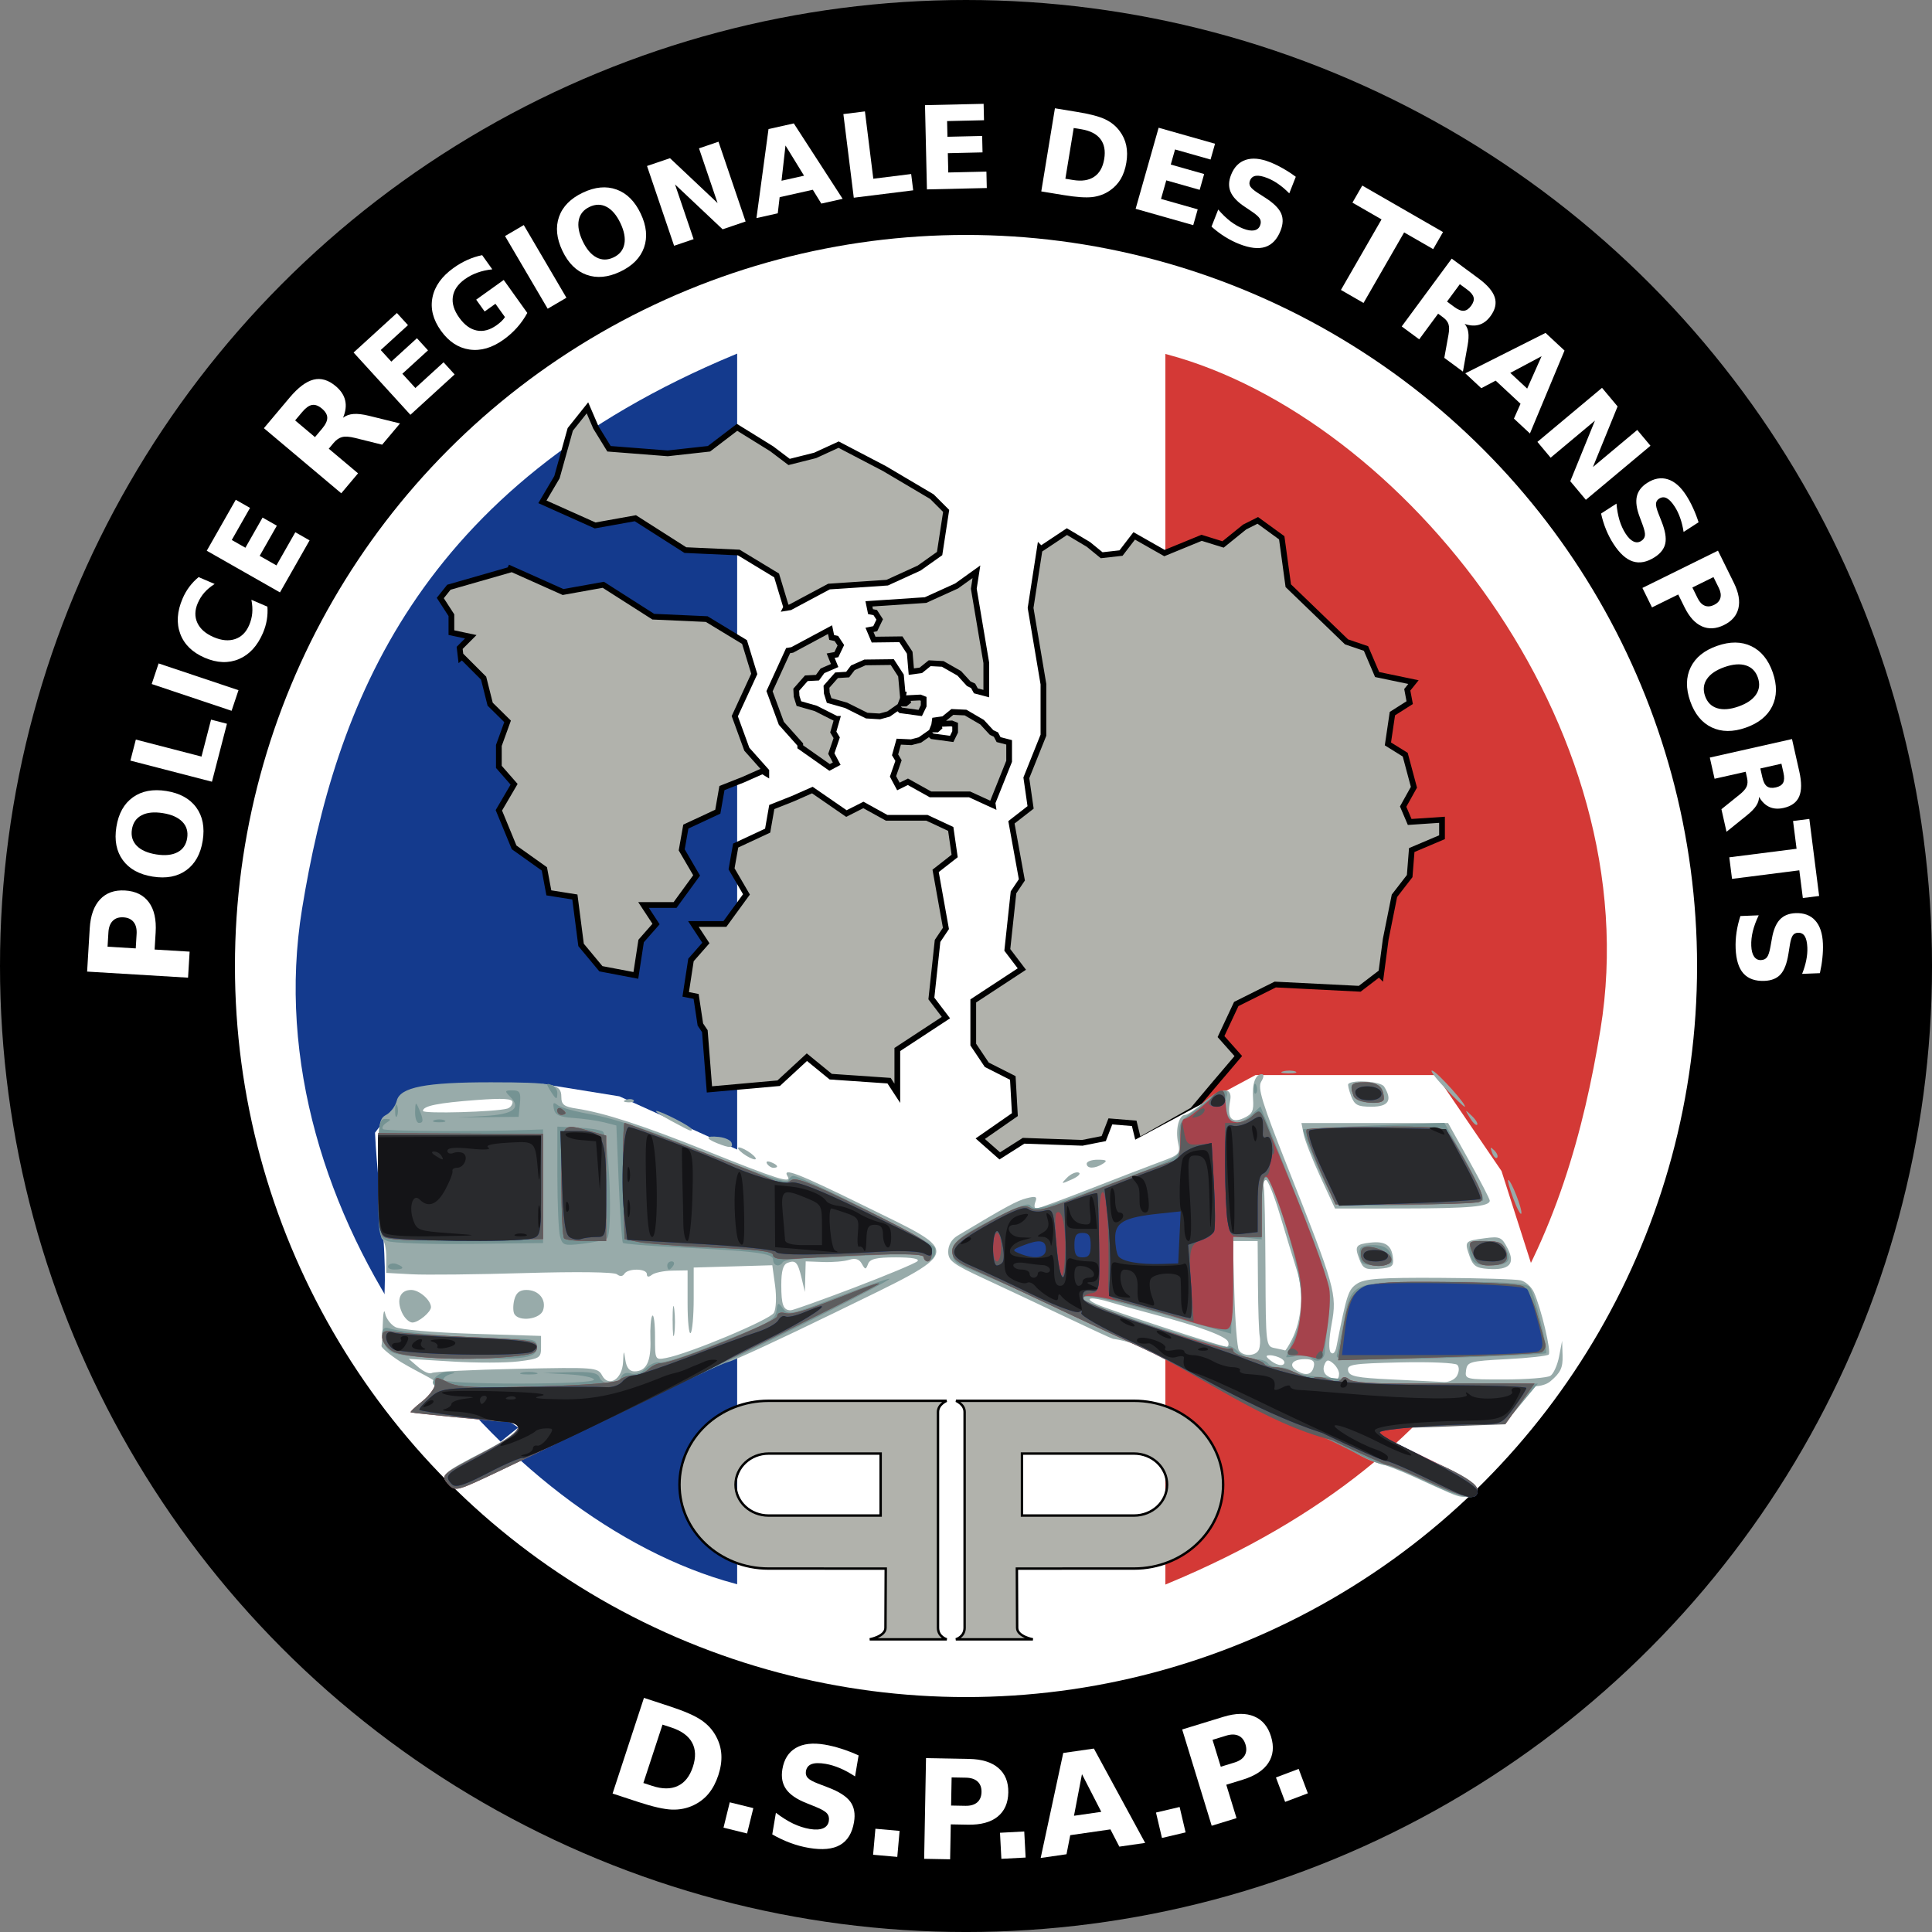 <?xml version="1.0" encoding="UTF-8" standalone="no"?>
<!-- Created with Inkscape (http://www.inkscape.org/) -->

<svg
   xmlns:dc="http://purl.org/dc/elements/1.1/"
   xmlns:cc="http://creativecommons.org/ns#"
   xmlns:rdf="http://www.w3.org/1999/02/22-rdf-syntax-ns#"
   xmlns:svg="http://www.w3.org/2000/svg"
   xmlns="http://www.w3.org/2000/svg"
   xmlns:sodipodi="http://sodipodi.sourceforge.net/DTD/sodipodi-0.dtd"
   xmlns:inkscape="http://www.inkscape.org/namespaces/inkscape"
   width="148.019mm"
   height="148.019mm"
   viewBox="0 0 148.019 148.019"
   version="1.1"
   id="svg8"
   inkscape:version="0.92.4 (5da689c313, 2019-01-14)"
   sodipodi:docname="Police régionale des transports.svg">
  <rect x="0" y="0" width="148.019" height="148.019" fill="#808080" stroke="none"/>
  <defs
     id="defs2" />
  <sodipodi:namedview
     id="base"
     pagecolor="#ffffff"
     bordercolor="#666666"
     borderopacity="1.0"
     inkscape:pageopacity="0.0"
     inkscape:pageshadow="2"
     inkscape:zoom="1.4"
     inkscape:cx="85.343892"
     inkscape:cy="163.11775"
     inkscape:document-units="mm"
     inkscape:current-layer="layer1"
     showgrid="false"
     fit-margin-top="0"
     fit-margin-left="0"
     fit-margin-right="0"
     fit-margin-bottom="0"
     inkscape:window-width="1920"
     inkscape:window-height="1001"
     inkscape:window-x="-9"
     inkscape:window-y="-9"
     inkscape:window-maximized="1" />
  <g
     inkscape:label="Calque 1"
     inkscape:groupmode="layer"
     id="layer1"
     transform="translate(-4.609,-96.746)">
    <g
       id="g215">
      <circle
         r="65.01"
         cy="170.756"
         cx="78.619"
         id="path2554-0"
         style="opacity:1;fill:#ffffff;fill-opacity:1;fill-rule:evenodd;stroke:#000000;stroke-width:18;stroke-linejoin:miter;stroke-miterlimit:4;stroke-dasharray:none;stroke-opacity:1" />
      <path
         sodipodi:nodetypes="ccsc"
         inkscape:connector-curvature="0"
         id="path36-3"
         d="m 60.953,217.948 v -93.912 c -24.325,10.115 -30.541,26.885 -33.07,42.353 -3.8,23.248 15.175,46.756 33.07,51.56 z"
         style="fill:#143a8d;fill-opacity:1;stroke:#143a8d;stroke-width:0.265px;stroke-linecap:butt;stroke-linejoin:miter;stroke-opacity:1" />
      <path
         sodipodi:nodetypes="ccsc"
         inkscape:connector-curvature="0"
         id="path36-4-8"
         d="m 94.026,124.036 v 93.912 c 24.325,-10.115 30.541,-26.885 33.07,-42.353 3.8,-23.248 -15.175,-46.756 -33.07,-51.56 z"
         style="fill:#d43936;fill-opacity:1;stroke:#d23a36;stroke-width:0.265px;stroke-linecap:butt;stroke-linejoin:miter;stroke-opacity:1" />
      <path
         id="path993-0"
         style="fill:#b1b2ac;fill-opacity:1;stroke:#000000;stroke-width:0.439;stroke-miterlimit:3.974;stroke-dasharray:none;stroke-opacity:1"
         class="land departement idf departement77"
         d="m 100.974,136.615 -1.01,0.509 -1.651,1.335 -1.642,-0.509 -2.846,1.168 -2.319,-1.317 -1.01,1.317 -1.484,0.167 -1.01,-0.826 -1.651,-0.984 -1.994,1.326 -0.079,-0.079 -0.711,4.602 0.984,5.84 v 3.908 l -1.309,3.267 0.325,2.266 -1.467,1.142 0.799,4.409 -0.641,0.957 -0.474,4.409 1.115,1.467 -3.724,2.442 v 3.346 l 1.036,1.546 1.994,1.01 0.158,2.81 -2.652,1.844 1.493,1.317 1.827,-1.159 4.497,0.158 1.642,-0.325 0.509,-1.317 1.827,0.149 0.325,1.335 4.145,-2.345 1.511,-1.8 1.994,-2.345 -1.326,-1.493 1.168,-2.494 2.986,-1.493 6.473,0.325 1.493,-1.142 0.132,0.132 0.369,-2.793 0.667,-3.32 1.168,-1.511 0.158,-1.994 2.319,-0.984 v -1.335 l -2.477,0.167 -0.501,-1.177 0.826,-1.484 -0.667,-2.494 -1.326,-0.826 0.343,-2.319 1.326,-0.843 -0.185,-0.984 0.474,-0.588 -2.784,-0.58 -0.852,-1.994 -1.493,-0.509 -4.462,-4.303 -0.501,-3.671 z"
         inkscape:connector-curvature="0" />
      <path
         id="path995-5"
         style="fill:#b1b2ac;fill-opacity:1;stroke:#000000;stroke-width:0.439;stroke-miterlimit:3.974;stroke-dasharray:none;stroke-opacity:1"
         class="land departement idf departement91"
         d="m 66.847,157.276 -1.493,0.659 -1.616,0.641 -0.316,1.809 -2.45,1.142 -0.316,1.783 1.142,1.959 -1.651,2.266 h -2.415 l 0.957,1.458 -1.142,1.3 -0.404,2.635 0.799,0.158 0.325,2.152 0.343,0.509 0.351,4.462 5.305,-0.474 2.161,-1.994 1.827,1.493 4.47,0.307 0.632,0.966 v -3.355 l 3.724,-2.442 -1.115,-1.467 0.474,-4.409 0.641,-0.957 -0.79,-4.409 1.458,-1.142 -0.299,-2.073 -1.827,-0.852 h -3.083 l -1.783,-0.984 -1.3,0.659 z"
         inkscape:connector-curvature="0" />
      <path
         id="path997-2"
         style="fill:#b1b2ac;fill-opacity:1;stroke:#000000;stroke-width:0.439;stroke-miterlimit:3.974;stroke-dasharray:none;stroke-opacity:1"
         class="land departement idf departement95"
         d="m 49.616,127.992 -1.317,1.651 -1.019,3.662 -1.115,1.888 4.04,1.809 3.083,-0.553 3.829,2.442 4.093,0.185 2.898,1.756 0.738,2.442 -0.027,0.053 0.325,-0.053 2.977,-1.59 4.462,-0.299 2.442,-1.115 1.572,-1.115 0.501,-3.267 -1.089,-1.089 -3.636,-2.152 -3.513,-1.836 -1.8,0.826 -1.994,0.501 -1.335,-1.01 -2.652,-1.642 -2.152,1.642 -3.162,0.351 -4.497,-0.351 -1.01,-1.642 z"
         inkscape:connector-curvature="0" />
      <path
         id="path1045-3"
         style="fill:#b1b2ac;fill-opacity:1;stroke:#000000;stroke-width:0.439;stroke-miterlimit:3.974;stroke-dasharray:none;stroke-opacity:1"
         class="land departement idf departement78"
         d="m 43.708,140.297 -0.053,0.105 -4.655,1.335 -0.659,0.826 0.852,1.317 v 1.335 l 1.484,0.316 -0.852,0.852 0.088,0.747 0.097,-0.079 1.651,1.651 0.501,1.994 1.335,1.317 -0.668,1.844 v 1.642 l 1.168,1.335 -1.168,1.994 1.168,2.837 2.319,1.651 0.343,1.836 1.994,0.316 0.474,3.671 1.519,1.827 2.679,0.509 0.404,-2.635 1.142,-1.3 -0.957,-1.458 h 2.415 l 1.651,-2.266 -1.142,-1.959 0.316,-1.783 2.45,-1.142 0.316,-1.809 1.625,-0.641 1.484,-0.659 0.29,0.176 v -0.176 l -1.493,-1.677 -0.922,-2.529 1.493,-3.241 -0.747,-2.442 -2.898,-1.757 -4.093,-0.185 -3.829,-2.442 -3.083,0.553 z"
         inkscape:connector-curvature="0" />
      <path
         inkscape:connector-curvature="0"
         d="m 77.574,151.291 -0.667,0.545 -0.676,0.097 -0.053,0.369 -0.132,0.334 h 0.343 l 0.176,-0.158 -0.07,-0.263 1.028,-0.044 0.263,0.105 v 0.545 l -0.263,0.536 -1.493,-0.202 -0.237,-0.211 -0.703,0.492 -0.667,0.176 -0.957,-0.044 -0.281,1.01 0.263,0.439 -0.422,1.212 0.413,0.773 0.729,-0.36 1.73,0.966 h 2.995 l 1.783,0.817 -0.026,-0.176 1.273,-3.179 v -1.449 l -0.808,-0.211 -0.202,-0.386 -0.334,-0.158 -0.729,-0.79 -1.265,-0.738 z"
         class="land departement idf idfbig departement94"
         style="opacity:1;fill:#b1b2ac;fill-opacity:1;stroke:#000000;stroke-width:0.439;stroke-miterlimit:3.974;stroke-dasharray:none;stroke-opacity:1"
         id="path1047-2" />
      <path
         inkscape:connector-curvature="0"
         d="m 79.418,140.55 -1.519,1.089 -2.38,1.08 -4.339,0.29 0.123,0.597 0.36,0.07 0.343,0.527 -0.343,0.711 -0.439,0.088 0.316,0.747 2.09,-0.026 0.676,1.028 0.123,1.449 0.729,-0.097 0.676,-0.545 1.001,0.053 1.265,0.72 0.729,0.799 0.334,0.158 0.211,0.386 0.799,0.211 v -2.354 l -0.957,-5.682 z"
         class="land departement idf idfbig departement93"
         style="opacity:1;fill:#b1b2ac;fill-opacity:1;stroke:#000000;stroke-width:0.439;stroke-miterlimit:3.974;stroke-dasharray:none;stroke-opacity:1"
         id="path1049-9" />
      <path
         inkscape:connector-curvature="0"
         d="m 72.969,147.471 -2.09,0.026 -0.931,0.413 -0.395,0.518 -0.852,0.053 -0.773,0.878 0.026,0.492 0.176,0.562 1.3,0.369 1.581,0.79 1.001,0.061 0.676,-0.184 0.703,-0.492 0.228,0.211 1.493,0.202 0.263,-0.545 v -0.536 l -0.263,-0.105 -1.028,0.053 0.079,0.263 -0.184,0.149 H 73.636 l 0.132,-0.343 0.053,-0.351 h -0.053 l -0.132,-1.458 z"
         class="land departement idf idfbig departement75"
         style="opacity:1;fill:#b1b2ac;fill-opacity:1;stroke:#000000;stroke-width:0.439;stroke-miterlimit:3.974;stroke-dasharray:none;stroke-opacity:1"
         id="path1051-9" />
      <path
         inkscape:connector-curvature="0"
         d="m 68.203,144.985 -2.898,1.555 -0.316,0.053 -1.423,3.109 0.905,2.459 1.449,1.625 v 0.176 l 2.248,1.581 0.545,-0.29 -0.413,-0.773 0.413,-1.212 -0.263,-0.439 0.29,-1.01 h -0.053 l -1.581,-0.799 -1.291,-0.369 -0.176,-0.562 -0.026,-0.501 0.773,-0.878 0.852,-0.044 0.386,-0.527 0.931,-0.404 -0.307,-0.755 0.439,-0.079 0.343,-0.72 -0.343,-0.518 -0.36,-0.079 z"
         class="land departement idf idfbig departement92"
         style="opacity:1;fill:#b1b2ac;fill-opacity:1;stroke:#000000;stroke-width:0.439;stroke-miterlimit:3.974;stroke-dasharray:none;stroke-opacity:1"
         id="path1053-0" />
      <g
         style="fill:#b1b2ac;fill-opacity:1;stroke:#000000;stroke-width:0.395;stroke-miterlimit:4;stroke-dasharray:none"
         transform="matrix(0.47,0,0,0.47,59.002,215.455)"
         id="g2087-9">
        <g
           style="fill:#b1b2ac;fill-opacity:1;stroke:#000000;stroke-width:0.228;stroke-miterlimit:4;stroke-dasharray:none"
           transform="matrix(1.729,0,0,-1.729,28.654,3.123)"
           id="g3853-2">
          <path
             inkscape:connector-curvature="0"
             id="path3855-7"
             style="fill:#b1b2ac;fill-opacity:1;fill-rule:nonzero;stroke:#000000;stroke-width:0.228;stroke-miterlimit:4;stroke-dasharray:none"
             d="m 0,0 -0.025,-5.588 c 0,-0.812 -1.486,-1.082 -1.486,-1.082 h 7.266 c 0,0 -0.829,0.227 -0.829,1.088 v 20.348 c 0,0.722 0.813,1.053 0.813,1.053 h -16.785 c -4.64,0 -8.4,-3.54 -8.4,-7.908 0,-4.367 3.76,-7.908 8.4,-7.908 z m -11.046,5.001 c -1.721,0 -3.115,1.291 -3.115,2.91 0,1.62 1.394,2.934 3.115,2.934 H -0.481 V 5.001 Z" />
        </g>
        <g
           style="fill:#b1b2ac;fill-opacity:1;stroke:#000000;stroke-width:0.228;stroke-miterlimit:4;stroke-dasharray:none"
           transform="matrix(1.729,0,0,-1.729,69.128,3.117)"
           id="g3857-9">
          <path
             inkscape:connector-curvature="0"
             id="path3859-0"
             style="fill:#b1b2ac;fill-opacity:1;fill-rule:nonzero;stroke:#000000;stroke-width:0.228;stroke-miterlimit:4;stroke-dasharray:none"
             d="m 0,0 c 4.639,0 8.401,3.54 8.401,7.908 0,4.368 -3.762,7.908 -8.401,7.908 h -16.784 c 0,0 0.812,-0.331 0.812,-1.053 V -5.586 c 0,-0.86 -0.829,-1.088 -0.829,-1.088 h 7.266 c 0,0 -1.485,0.271 -1.485,1.083 l -0.025,5.588 z m -10.564,4.998 v 5.844 H 0 c 1.721,0 3.116,-1.314 3.116,-2.934 0,-1.62 -1.395,-2.91 -3.116,-2.91 z" />
        </g>
      </g>
      <g
         id="text960"
         style="font-style:normal;font-variant:normal;font-weight:bold;font-stretch:normal;font-size:10.583px;line-height:1.25;font-family:sans-serif;-inkscape-font-specification:'sans-serif Bold';text-align:center;letter-spacing:0px;word-spacing:0px;text-anchor:middle;fill:#000000;fill-opacity:1;stroke:none;stroke-width:0.265"
         aria-label="D.S.P.A.P."
         transform="translate(-717.399,-68.792)">
        <path
           inkscape:connector-curvature="0"
           id="path985"
           style="fill:#ffffff"
           d="m 772.766,297.668 -1.467,4.473 0.678,0.222 q 1.159,0.38 1.956,0.005 0.802,-0.373 1.161,-1.468 0.357,-1.09 -0.065,-1.859 -0.422,-0.769 -1.586,-1.151 z m -1.422,-2.049 1.994,0.654 q 1.67,0.547 2.406,1.055 0.743,0.505 1.14,1.266 0.353,0.665 0.391,1.395 0.038,0.73 -0.231,1.55 -0.272,0.83 -0.737,1.401 -0.463,0.566 -1.141,0.893 -0.776,0.376 -1.68,0.346 -0.902,-0.035 -2.552,-0.576 l -1.994,-0.654 z" />
        <path
           inkscape:connector-curvature="0"
           id="path987"
           style="fill:#ffffff"
           d="m 777.918,303.621 1.806,0.446 -0.479,1.942 -1.806,-0.446 z" />
        <path
           inkscape:connector-curvature="0"
           id="path989"
           style="fill:#ffffff"
           d="m 787.789,300.028 -0.272,1.61 q -0.579,-0.386 -1.151,-0.63 -0.572,-0.243 -1.102,-0.333 -0.703,-0.119 -1.072,0.018 -0.369,0.137 -0.438,0.544 -0.052,0.306 0.143,0.517 0.201,0.207 0.776,0.43 l 0.807,0.309 q 1.226,0.469 1.673,1.079 0.447,0.61 0.285,1.568 -0.213,1.259 -1.066,1.749 -0.847,0.486 -2.381,0.227 -0.724,-0.122 -1.429,-0.383 -0.705,-0.261 -1.388,-0.654 l 0.28,-1.656 q 0.663,0.51 1.307,0.824 0.65,0.309 1.282,0.416 0.642,0.108 1.02,-0.048 0.378,-0.156 0.445,-0.554 0.06,-0.357 -0.141,-0.59 -0.197,-0.232 -0.864,-0.502 l -0.731,-0.296 q -1.1,-0.437 -1.54,-1.062 -0.434,-0.624 -0.281,-1.531 0.192,-1.136 1.029,-1.624 0.837,-0.487 2.213,-0.255 0.627,0.106 1.273,0.315 0.647,0.204 1.323,0.512 z" />
        <path
           inkscape:connector-curvature="0"
           id="path991"
           style="fill:#ffffff"
           d="m 789.077,305.647 1.853,0.164 -0.177,1.992 -1.853,-0.164 z" />
        <path
           inkscape:connector-curvature="0"
           id="path994"
           style="fill:#ffffff"
           d="m 792.954,300.236 3.302,0.061 q 1.473,0.027 2.246,0.698 0.778,0.666 0.756,1.875 -0.022,1.214 -0.825,1.856 -0.797,0.636 -2.27,0.609 l -1.312,-0.024 -0.05,2.676 -1.989,-0.037 z m 1.962,1.478 -0.04,2.155 1.101,0.02 q 0.579,0.011 0.899,-0.262 0.32,-0.278 0.33,-0.795 0.01,-0.517 -0.3,-0.802 -0.31,-0.285 -0.889,-0.296 z" />
        <path
           inkscape:connector-curvature="0"
           id="path996"
           style="fill:#ffffff"
           d="m 798.622,305.954 1.858,-0.098 0.106,1.997 -1.858,0.098 z" />
        <path
           inkscape:connector-curvature="0"
           id="path998"
           style="fill:#ffffff"
           d="m 807.083,305.696 -3.079,0.443 -0.286,1.461 -1.979,0.285 1.729,-8.044 2.348,-0.338 3.928,7.229 -1.979,0.285 z m -2.792,-1.044 2.092,-0.301 -1.481,-2.888 z" />
        <path
           inkscape:connector-curvature="0"
           id="path1000"
           style="fill:#ffffff"
           d="m 810.573,304.405 1.811,-0.426 0.458,1.947 -1.811,0.426 z" />
        <path
           inkscape:connector-curvature="0"
           id="path1002"
           style="fill:#ffffff"
           d="m 812.58,298.04 3.157,-0.968 q 1.408,-0.432 2.351,-0.035 0.947,0.391 1.301,1.547 0.356,1.161 -0.208,2.02 -0.56,0.853 -1.968,1.285 l -1.255,0.385 0.785,2.559 -1.902,0.583 z m 2.325,0.795 0.632,2.06 1.052,-0.323 q 0.553,-0.17 0.773,-0.529 0.218,-0.364 0.067,-0.858 -0.151,-0.494 -0.535,-0.668 -0.383,-0.174 -0.937,-0.005 z" />
        <path
           inkscape:connector-curvature="0"
           id="path1004"
           style="fill:#ffffff"
           d="m 819.763,301.717 1.741,-0.656 0.705,1.871 -1.741,0.656 z" />
      </g>
      <g
         transform="matrix(1.004,0,0,1.004,-720.84,-69.484)"
         id="text1009"
         style="font-style:normal;font-variant:normal;font-weight:bold;font-stretch:normal;font-size:7.761px;line-height:1.25;font-family:sans-serif;-inkscape-font-specification:'sans-serif Bold';text-align:center;letter-spacing:0px;word-spacing:0px;text-anchor:middle;fill:#ffffff;fill-opacity:1;stroke:none;stroke-width:0.265"
         aria-label="POLICE REGIONALE DES TRANSPORTS">
        <path
           inkscape:connector-curvature="0"
           id="path1050"
           style="font-size:10.583px;fill:#ffffff"
           d="m 729.207,239.709 0.199,-3.296 q 0.089,-1.47 0.791,-2.215 0.698,-0.75 1.905,-0.677 1.212,0.073 1.82,0.902 0.603,0.823 0.514,2.293 l -0.079,1.31 2.672,0.161 -0.12,1.986 z m 1.559,-1.899 2.151,0.13 0.066,-1.099 q 0.035,-0.578 -0.225,-0.909 -0.265,-0.332 -0.781,-0.363 -0.516,-0.031 -0.813,0.267 -0.298,0.298 -0.332,0.876 z" />
        <path
           inkscape:connector-curvature="0"
           id="path1052"
           style="font-size:8.819px"
           d="m 732.626,228.858 q -0.12,0.748 0.367,1.249 0.487,0.501 1.491,0.661 0.999,0.16 1.618,-0.165 0.619,-0.324 0.738,-1.073 0.12,-0.753 -0.367,-1.253 -0.487,-0.501 -1.486,-0.66 -1.004,-0.16 -1.622,0.164 -0.619,0.324 -0.739,1.077 z m -1.186,-0.189 q 0.244,-1.531 1.259,-2.259 1.015,-0.728 2.558,-0.481 1.539,0.246 2.277,1.253 0.737,1.007 0.493,2.538 -0.244,1.527 -1.259,2.259 -1.015,0.728 -2.554,0.482 -1.544,-0.246 -2.281,-1.254 -0.737,-1.012 -0.493,-2.538 z" />
        <path
           inkscape:connector-curvature="0"
           id="path1054"
           style="font-size:8.819px"
           d="m 732.509,223.609 0.415,-1.605 5.011,1.297 0.729,-2.818 1.213,0.314 -1.145,4.423 z" />
        <path
           inkscape:connector-curvature="0"
           id="path1056"
           style="font-size:8.819px"
           d="m 734.135,217.765 0.527,-1.572 6.096,2.043 -0.527,1.572 z" />
        <path
           inkscape:connector-curvature="0"
           id="path1058"
           style="font-size:8.819px"
           d="m 742.965,211.862 q 0.037,0.513 -0.047,1.016 -0.085,0.503 -0.297,0.997 -0.634,1.476 -1.828,1.985 -1.198,0.507 -2.61,-0.1 -1.416,-0.609 -1.869,-1.825 -0.456,-1.218 0.178,-2.694 0.213,-0.495 0.519,-0.902 0.306,-0.407 0.704,-0.733 l 1.223,0.525 q -0.471,0.299 -0.782,0.653 -0.311,0.354 -0.507,0.809 -0.35,0.815 -0.029,1.506 0.322,0.691 1.239,1.086 0.914,0.393 1.637,0.15 0.723,-0.242 1.073,-1.057 0.196,-0.455 0.238,-0.924 0.042,-0.469 -0.065,-1.017 z" />
        <path
           inkscape:connector-curvature="0"
           id="path1060"
           style="font-size:8.819px"
           d="m 738.336,207.594 2.213,-3.889 1.089,0.62 -1.393,2.448 1.04,0.592 1.31,-2.302 1.089,0.62 -1.31,2.302 1.28,0.728 1.44,-2.53 1.089,0.62 -2.26,3.971 z" />
        <path
           inkscape:connector-curvature="0"
           id="path1062"
           style="font-size:10.583px;fill:#ffffff"
           d="m 747.134,198.282 q 0.403,-0.478 0.398,-0.834 -0.002,-0.359 -0.409,-0.702 -0.403,-0.339 -0.754,-0.276 -0.347,0.059 -0.75,0.538 l -0.539,0.641 1.514,1.274 z m 0.513,1.526 2.234,1.88 -1.281,1.522 -5.904,-4.967 1.956,-2.325 q 0.981,-1.167 1.829,-1.379 0.851,-0.216 1.697,0.496 0.585,0.492 0.721,1.093 0.139,0.597 -0.162,1.316 0.334,-0.253 0.793,-0.285 0.459,-0.04 1.182,0.137 l 2.372,0.584 -1.364,1.621 -2.073,-0.515 q -0.626,-0.155 -0.978,-0.066 -0.348,0.085 -0.661,0.457 z" />
        <path
           inkscape:connector-curvature="0"
           id="path1064"
           style="font-size:8.819px"
           d="m 749.541,192.469 3.305,-3.016 0.845,0.926 -2.08,1.899 0.807,0.884 1.956,-1.785 0.845,0.926 -1.956,1.785 0.993,1.088 2.15,-1.962 0.845,0.926 -3.375,3.08 z" />
        <path
           inkscape:connector-curvature="0"
           id="path1066"
           style="font-size:8.819px"
           d="m 762.797,189.448 q -0.329,0.606 -0.784,1.117 -0.455,0.511 -1.033,0.924 -1.306,0.935 -2.591,0.752 -1.287,-0.186 -2.182,-1.436 -0.905,-1.264 -0.646,-2.546 0.259,-1.281 1.611,-2.248 0.522,-0.373 1.068,-0.616 0.55,-0.245 1.112,-0.356 l 0.774,1.082 q -0.616,0.065 -1.138,0.253 -0.518,0.186 -0.953,0.496 -0.806,0.576 -0.92,1.341 -0.114,0.759 0.485,1.596 0.594,0.83 1.337,0.981 0.744,0.151 1.518,-0.403 0.21,-0.15 0.371,-0.303 0.162,-0.158 0.266,-0.317 l -0.727,-1.016 -0.823,0.589 -0.646,-0.904 2.101,-1.503 z" />
        <path
           inkscape:connector-curvature="0"
           id="path1068"
           style="font-size:8.819px"
           d="m 761.097,183.581 1.43,-0.839 3.255,5.545 -1.43,0.839 z" />
        <path
           inkscape:connector-curvature="0"
           id="path1070"
           style="font-size:8.819px"
           d="m 767.546,181.355 q -0.685,0.325 -0.822,1.01 -0.137,0.685 0.298,1.603 0.434,0.914 1.051,1.241 0.617,0.327 1.302,0.002 0.689,-0.327 0.826,-1.012 0.137,-0.685 -0.296,-1.599 -0.436,-0.918 -1.053,-1.245 -0.617,-0.327 -1.306,2e-5 z m -0.515,-1.085 q 1.401,-0.665 2.575,-0.24 1.174,0.425 1.844,1.837 0.668,1.408 0.255,2.586 -0.413,1.178 -1.814,1.843 -1.397,0.663 -2.575,0.24 -1.174,-0.425 -1.842,-1.833 -0.67,-1.412 -0.257,-2.59 0.417,-1.18 1.814,-1.843 z" />
        <path
           inkscape:connector-curvature="0"
           id="path1072"
           style="font-size:8.819px"
           d="m 771.932,178.234 1.753,-0.595 3.632,3.424 -1.418,-4.176 1.488,-0.505 2.067,6.088 -1.753,0.595 -3.632,-3.424 1.418,4.176 -1.488,0.505 z" />
        <path
           inkscape:connector-curvature="0"
           id="path1074"
           style="font-size:8.819px"
           d="m 784.583,180.048 -2.53,0.566 -0.144,1.232 -1.626,0.364 0.921,-6.794 1.929,-0.431 3.727,5.755 -1.626,0.364 z m -2.387,-0.689 1.719,-0.384 -1.416,-2.305 z" />
        <path
           inkscape:connector-curvature="0"
           id="path1076"
           style="font-size:8.819px"
           d="m 786.916,174.274 1.645,-0.205 0.639,5.137 2.889,-0.359 0.155,1.244 -4.534,0.564 z" />
        <path
           inkscape:connector-curvature="0"
           id="path1078"
           style="font-size:8.819px"
           d="m 793.145,173.592 4.473,-0.102 0.029,1.253 -2.816,0.065 0.027,1.197 2.648,-0.061 0.029,1.253 -2.648,0.061 0.034,1.472 2.91,-0.067 0.029,1.253 -4.568,0.105 z" />
        <path
           inkscape:connector-curvature="0"
           id="path1080"
           style="font-size:8.819px"
           d="m 804.492,175.336 -0.636,3.871 0.586,0.096 q 1.003,0.165 1.611,-0.246 0.613,-0.41 0.768,-1.358 0.155,-0.943 -0.291,-1.523 -0.446,-0.579 -1.453,-0.745 z m -1.433,-1.505 1.725,0.283 q 1.445,0.237 2.116,0.561 0.676,0.321 1.101,0.896 0.376,0.502 0.5,1.099 0.125,0.597 0.008,1.306 -0.118,0.718 -0.427,1.248 -0.309,0.525 -0.826,0.881 -0.591,0.409 -1.339,0.5 -0.747,0.087 -2.175,-0.148 l -1.725,-0.283 z" />
        <path
           inkscape:connector-curvature="0"
           id="path1082"
           style="font-size:8.819px"
           d="m 810.973,175.315 4.304,1.221 -0.342,1.206 -2.709,-0.769 -0.327,1.152 2.548,0.723 -0.342,1.206 -2.548,-0.723 -0.402,1.417 2.801,0.795 -0.342,1.206 -4.396,-1.247 z" />
        <path
           inkscape:connector-curvature="0"
           id="path1084"
           style="font-size:8.819px"
           d="m 821.44,179.057 -0.498,1.267 q -0.406,-0.414 -0.831,-0.711 -0.425,-0.296 -0.842,-0.46 -0.553,-0.217 -0.878,-0.169 -0.324,0.048 -0.45,0.369 -0.095,0.24 0.028,0.446 0.128,0.203 0.56,0.484 l 0.605,0.39 q 0.919,0.592 1.18,1.167 0.26,0.574 -0.036,1.328 -0.389,0.99 -1.169,1.244 -0.774,0.251 -1.981,-0.223 -0.569,-0.224 -1.1,-0.557 -0.531,-0.333 -1.02,-0.771 l 0.512,-1.303 q 0.454,0.53 0.925,0.895 0.477,0.363 0.974,0.559 0.505,0.198 0.84,0.136 0.335,-0.063 0.457,-0.376 0.11,-0.281 -0.014,-0.505 -0.121,-0.223 -0.618,-0.558 l -0.545,-0.367 q -0.822,-0.545 -1.074,-1.13 -0.248,-0.583 0.033,-1.296 0.351,-0.894 1.117,-1.148 0.766,-0.254 1.848,0.171 0.493,0.194 0.984,0.474 0.493,0.277 0.992,0.644 z" />
        <path
           inkscape:connector-curvature="0"
           id="path1086"
           style="font-size:10.583px;fill:#ffffff"
           d="m 826.512,179.728 6.162,3.548 -0.75,1.303 -2.217,-1.276 -3.099,5.383 -1.724,-0.993 3.099,-5.383 -2.221,-1.279 z" />
        <path
           inkscape:connector-curvature="0"
           id="path1088"
           style="font-size:8.819px"
           d="m 833.542,188.996 q 0.419,0.309 0.715,0.286 0.299,-0.021 0.562,-0.378 0.261,-0.354 0.189,-0.642 -0.068,-0.285 -0.487,-0.595 l -0.562,-0.414 -0.979,1.328 z m -1.241,0.508 -1.444,1.958 -1.334,-0.984 3.815,-5.175 2.038,1.503 q 1.023,0.754 1.244,1.447 0.225,0.696 -0.322,1.438 -0.378,0.513 -0.871,0.658 -0.489,0.148 -1.103,-0.064 0.228,0.264 0.279,0.645 0.057,0.379 -0.051,0.99 l -0.359,2.004 -1.421,-1.048 0.317,-1.751 q 0.096,-0.529 0.003,-0.817 -0.089,-0.285 -0.415,-0.525 z" />
        <path
           inkscape:connector-curvature="0"
           id="path1090"
           style="font-size:8.819px"
           d="m 838.589,196.38 -1.897,-1.767 -1.098,0.578 -1.22,-1.136 6.124,-3.083 1.447,1.347 -2.639,6.328 -1.22,-1.136 z m -0.782,-2.358 1.289,1.2 1.1,-2.471 z" />
        <path
           inkscape:connector-curvature="0"
           id="path1092"
           style="font-size:8.819px"
           d="m 844.808,195.163 1.188,1.42 -1.882,4.623 3.382,-2.829 1.009,1.206 -4.931,4.125 -1.188,-1.42 1.882,-4.623 -3.382,2.829 -1.009,-1.206 z" />
        <path
           inkscape:connector-curvature="0"
           id="path1094"
           style="font-size:8.819px"
           d="m 852.176,205.421 -1.143,0.738 q -0.088,-0.573 -0.26,-1.062 -0.172,-0.489 -0.415,-0.865 -0.322,-0.499 -0.614,-0.649 -0.292,-0.15 -0.581,0.037 -0.217,0.14 -0.237,0.379 -0.014,0.24 0.172,0.719 l 0.264,0.67 q 0.401,1.018 0.277,1.636 -0.124,0.618 -0.804,1.057 -0.894,0.577 -1.675,0.328 -0.775,-0.248 -1.478,-1.337 -0.332,-0.514 -0.568,-1.094 -0.236,-0.58 -0.379,-1.222 l 1.176,-0.759 q 0.059,0.695 0.229,1.267 0.176,0.574 0.465,1.022 0.294,0.456 0.603,0.6 0.308,0.144 0.591,-0.038 0.253,-0.164 0.283,-0.419 0.032,-0.252 -0.177,-0.814 l -0.229,-0.616 q -0.35,-0.923 -0.213,-1.544 0.139,-0.618 0.783,-1.034 0.807,-0.521 1.577,-0.28 0.771,0.241 1.401,1.217 0.287,0.445 0.522,0.96 0.239,0.512 0.429,1.102 z" />
        <path
           inkscape:connector-curvature="0"
           id="path1096"
           style="font-size:8.819px"
           d="m 853.656,207.587 1.217,2.468 q 0.543,1.101 0.342,1.93 -0.195,0.831 -1.099,1.277 -0.908,0.448 -1.69,0.099 -0.776,-0.347 -1.319,-1.448 l -0.484,-0.981 -2.001,0.987 -0.733,-1.487 z m -0.344,2.018 -1.61,0.794 0.406,0.823 q 0.213,0.433 0.538,0.565 0.329,0.131 0.715,-0.06 0.386,-0.191 0.479,-0.529 0.092,-0.338 -0.121,-0.771 z" />
        <path
           inkscape:connector-curvature="0"
           id="path1098"
           style="font-size:8.819px"
           d="m 856.699,217.269 q -0.25,-0.715 -0.916,-0.925 -0.666,-0.21 -1.626,0.126 -0.955,0.334 -1.346,0.913 -0.391,0.579 -0.141,1.295 0.252,0.72 0.918,0.929 0.666,0.21 1.622,-0.124 0.959,-0.335 1.35,-0.914 0.391,-0.579 0.139,-1.299 z m 1.134,-0.396 q 0.512,1.463 -0.036,2.585 -0.547,1.122 -2.023,1.638 -1.472,0.514 -2.599,-0.022 -1.127,-0.537 -1.639,-2 -0.51,-1.459 0.036,-2.585 0.548,-1.122 2.019,-1.636 1.476,-0.516 2.603,0.021 1.129,0.541 1.639,2 z" />
        <path
           inkscape:connector-curvature="0"
           id="path1100"
           style="font-size:8.819px"
           d="m 857.042,224.889 q 0.114,0.508 0.353,0.684 0.239,0.18 0.672,0.083 0.429,-0.097 0.563,-0.361 0.136,-0.26 0.021,-0.768 l -0.153,-0.681 -1.609,0.362 z m -1.271,-0.429 -2.374,0.534 -0.364,-1.617 6.272,-1.412 0.556,2.47 q 0.279,1.239 -0.007,1.909 -0.285,0.673 -1.184,0.876 -0.622,0.14 -1.089,-0.073 -0.466,-0.208 -0.792,-0.771 -9e-4,0.349 -0.211,0.67 -0.205,0.324 -0.687,0.715 l -1.584,1.279 -0.388,-1.722 1.387,-1.116 q 0.419,-0.337 0.537,-0.615 0.119,-0.274 0.03,-0.669 z" />
        <path
           inkscape:connector-curvature="0"
           id="path1102"
           style="font-size:8.819px"
           d="m 860.628,228.06 0.747,5.878 -1.243,0.158 -0.269,-2.115 -5.135,0.653 -0.209,-1.645 5.135,-0.653 -0.269,-2.119 z" />
        <path
           inkscape:connector-curvature="0"
           id="path1104"
           style="font-size:8.819px"
           d="m 861.437,239.829 -1.36,0.054 q 0.216,-0.539 0.316,-1.047 0.101,-0.508 0.083,-0.956 -0.024,-0.594 -0.198,-0.871 -0.175,-0.278 -0.519,-0.264 -0.258,0.01 -0.397,0.205 -0.134,0.199 -0.218,0.707 l -0.114,0.711 q -0.173,1.08 -0.594,1.549 -0.421,0.469 -1.23,0.501 -1.063,0.042 -1.609,-0.57 -0.541,-0.608 -0.593,-1.903 -0.024,-0.611 0.068,-1.231 0.092,-0.62 0.295,-1.244 l 1.398,-0.055 q -0.303,0.628 -0.448,1.207 -0.141,0.583 -0.12,1.117 0.021,0.542 0.214,0.823 0.192,0.281 0.528,0.268 0.301,-0.012 0.457,-0.216 0.156,-0.2 0.262,-0.79 l 0.117,-0.647 q 0.168,-0.972 0.602,-1.437 0.434,-0.461 1.2,-0.491 0.96,-0.038 1.5,0.561 0.541,0.599 0.587,1.761 0.021,0.529 -0.039,1.092 -0.055,0.562 -0.191,1.167 z" />
      </g>
      <g
         transform="translate(-1109.46,-78.934)"
         id="g2686">
        <path
           style="fill:#ffffff;stroke:none;stroke-width:0.265px;stroke-linecap:butt;stroke-linejoin:miter;stroke-opacity:1"
           d="m 1144.097,260.745 -1.296,1.716 c 0.257,5.476 1.416,11.067 0.23,16.298 l 4.315,2.933 c 2.142,1.12 4.505,1.97 6.426,3.36 l -5.245,4.2 36.994,-17.198 -0.378,-1.323 -10.961,-5.339 -12.662,-5.717 -5.859,-0.945 z"
           id="path1192"
           inkscape:connector-curvature="0"
           sodipodi:nodetypes="cccccccccccc" />
        <path
           style="fill:#ffffff;stroke:none;stroke-width:0.265px;stroke-linecap:butt;stroke-linejoin:miter;stroke-opacity:1"
           d="m 1187.078,272.278 -0.334,-1.604 23.52,-12.629 h 13.831 l 5.011,7.35 4.276,13.364 -0.067,1.871 c -1.767,1.039 -2.998,2.615 -4.143,4.276 h -12.893 z"
           id="path1196"
           inkscape:connector-curvature="0"
           sodipodi:nodetypes="cccccccccc" />
        <g
           id="g1174"
           transform="matrix(1.179,0,0,1.179,-843.282,-37.599)">
          <path
             style="fill:#98abaa;stroke-width:0.265"
             d="m 1754.339,277.895 c -0.364,-0.156 -1.376,-0.613 -2.249,-1.015 -0.873,-0.402 -1.93,-0.809 -2.349,-0.903 -0.419,-0.094 -1.191,-0.463 -1.715,-0.819 -0.524,-0.356 -1.1,-0.648 -1.28,-0.648 -0.179,0 -1.744,-0.714 -3.477,-1.587 -1.733,-0.873 -3.296,-1.587 -3.473,-1.587 -0.177,0 -0.634,-0.245 -1.014,-0.544 -1.635,-1.145 -4.416,-2.656 -6.279,-2.895 -0.051,0 -1.44,-0.64 -3.085,-1.422 -1.646,-0.782 -4.034,-1.906 -5.307,-2.496 -2.022,-0.938 -2.315,-1.16 -2.315,-1.747 0,-0.415 0.228,-0.809 0.595,-1.029 3.183,-1.908 3.881,-2.286 4.509,-2.443 0.595,-0.149 0.694,-0.106 0.559,0.245 -0.09,0.234 -0.062,0.426 0.063,0.426 0.125,4e-5 1.715,-0.582 3.534,-1.294 1.819,-0.712 3.878,-1.504 4.576,-1.76 1.185,-0.435 1.258,-0.515 1.105,-1.213 -0.19,-0.863 0.049,-1.817 0.454,-1.817 0.153,0 0.685,-0.357 1.182,-0.794 1.144,-1.005 1.923,-1.066 1.745,-0.137 -0.216,1.129 0.071,1.506 0.868,1.143 0.578,-0.263 0.676,-0.464 0.619,-1.263 -0.071,-0.987 0.151,-1.596 0.582,-1.596 0.14,0 0.119,0.212 -0.05,0.482 -0.246,0.395 0.058,1.386 1.686,5.49 3.126,7.883 3.25,8.321 2.892,10.247 -0.185,0.995 -0.207,1.719 -0.057,1.869 0.15,0.15 0.293,-7.9e-4 0.369,-0.389 0.67,-3.415 0.767,-3.709 1.348,-4.09 0.489,-0.32 1.537,-0.394 5.337,-0.373 2.601,0.014 4.982,0.087 5.291,0.162 0.309,0.075 0.692,0.421 0.851,0.769 0.47,1.032 1.144,3.869 0.963,4.052 -0.092,0.093 -1.319,0.229 -2.727,0.301 -2.406,0.124 -2.564,0.168 -2.643,0.728 -0.083,0.583 -0.031,0.595 2.514,0.591 1.429,-0.002 2.764,-0.109 2.966,-0.237 0.202,-0.128 0.457,-0.692 0.565,-1.253 l 0.197,-1.02 0.03,0.969 c 0.024,0.777 -0.131,1.104 -0.784,1.654 -0.448,0.377 -1.149,0.331 -1.247,0.331 -0.098,2.6e-4 -0.658,0.451 -1.072,1.106 l -0.851,1.048 c -4.295,0.977 -14.837,-1.72 -6.032,2.086 0.072,0.034 1.113,0.7 2.264,1.227 1.777,0.812 1.902,0.717 1.783,1.171 -0.155,0.594 -0.373,0.733 -1.439,0.276 z m 0.525,-7.611 c 0.144,-0.27 0.147,-0.553 0.01,-0.695 -0.131,-0.131 -1.8,-0.202 -3.708,-0.158 -3.093,0.072 -3.461,0.13 -3.385,0.529 0.072,0.377 0.527,0.469 2.861,0.58 1.526,0.073 3.047,0.147 3.379,0.165 0.332,0.018 0.713,-0.172 0.848,-0.422 z m -7.669,-0.107 c 0,-0.2 -0.177,-0.512 -0.394,-0.691 -0.32,-0.266 -0.426,-0.242 -0.568,0.127 -0.102,0.265 -0.021,0.55 0.195,0.687 0.528,0.334 0.766,0.296 0.766,-0.123 z m -1.634,-0.517 c 0.062,-0.317 -0.101,-0.441 -0.58,-0.441 -0.844,0 -1.115,0.414 -0.504,0.769 0.597,0.347 0.975,0.232 1.083,-0.328 z m -2.108,-0.47 c -0.198,-0.125 -0.538,-0.226 -0.756,-0.223 -0.305,0.003 -0.281,0.092 0.105,0.384 0.276,0.209 0.616,0.309 0.756,0.223 0.146,-0.09 0.102,-0.253 -0.105,-0.384 z m -1.465,-0.604 c 0.078,-0.203 0.1,-0.59 0.049,-0.86 -0.051,-0.27 -0.102,-1.771 -0.113,-3.336 l -0.02,-2.844 h -0.806 -0.806 l 0.098,3.389 c 0.054,1.864 0.186,3.531 0.293,3.704 0.268,0.433 1.134,0.398 1.307,-0.053 z m 2.132,-0.627 c 0.651,-1.259 0.79,-3.072 0.343,-4.476 -0.223,-0.701 -0.715,-2.317 -1.094,-3.59 -0.379,-1.273 -0.793,-2.315 -0.921,-2.315 -0.128,0 -0.193,0.208 -0.144,0.463 0.049,0.255 0.098,2.687 0.109,5.406 0.02,4.908 0.024,4.943 0.616,5.057 0.327,0.063 0.622,0.131 0.655,0.151 0.033,0.02 0.23,-0.293 0.437,-0.695 z m -4.133,0.136 c -0.117,-0.357 -1.883,-1.01 -4.831,-1.787 -1.019,-0.268 -2.268,-0.616 -2.776,-0.772 -1.296,-0.399 -1.879,-0.324 -0.928,0.119 0.779,0.363 7.99,2.721 8.423,2.755 0.121,0.009 0.172,-0.132 0.113,-0.314 z m -47.165,6.484 c 0.706,-0.113 1.222,-0.744 0.987,-1.125 -1.714,-0.683 -6.39,-0.301 -6.617,-1.121 2.459,-1.653 1.693,-1.349 -0.965,-2.928 -0.718,-0.465 -1.283,-0.936 -1.257,-1.045 0.027,-0.109 0.065,-0.764 0.084,-1.455 0.02,-0.691 0.088,-0.989 0.151,-0.661 0.063,0.328 0.362,0.729 0.665,0.891 0.307,0.164 2.526,0.357 5.009,0.435 l 4.458,0.14 v 0.736 c 0,0.694 -0.083,0.746 -1.461,0.918 -0.803,0.1 -2.738,0.105 -4.3,0.009 l -2.838,-0.173 0.623,0.538 c 0.343,0.296 0.738,0.467 0.878,0.38 0.141,-0.087 2.623,-0.208 5.516,-0.27 5.08,-0.108 5.27,-0.093 5.549,0.427 0.431,0.806 1.312,0.247 1.364,-0.866 0.037,-0.8 0.046,-0.807 0.15,-0.123 0.073,0.485 0.27,0.728 0.589,0.728 0.772,0 1.088,-0.637 1.037,-2.087 -0.026,-0.746 0.03,-1.435 0.126,-1.531 0.096,-0.096 0.174,0.514 0.174,1.355 0,1.526 0,1.529 0.728,1.391 1.489,-0.283 6.747,-2.487 6.996,-2.933 0.145,-0.259 0.179,-1.039 0.078,-1.777 l -0.181,-1.315 -2.554,0.075 -2.554,0.075 v 2.027 c 0,1.115 -0.089,2.117 -0.198,2.227 -0.109,0.11 -0.199,-0.761 -0.199,-1.935 v -2.135 l -0.992,0.016 c -0.546,0.009 -1.141,0.131 -1.323,0.271 -0.219,0.169 -0.331,0.154 -0.331,-0.043 0,-0.375 -1.233,-0.392 -1.463,-0.02 -0.108,0.175 -0.285,0.186 -0.479,0.03 -0.184,-0.148 -2.594,-0.179 -5.996,-0.079 -3.129,0.092 -6.433,0.128 -7.342,0.078 l -1.654,-0.09 v -1.019 c 0,-0.561 -0.119,-1.093 -0.265,-1.183 -0.157,-0.097 -0.265,-1.719 -0.265,-3.975 0,-3.533 0.038,-3.832 0.526,-4.093 0.289,-0.155 0.598,-0.568 0.686,-0.919 0.22,-0.878 1.88,-1.201 6.143,-1.196 4.041,0.004 4.551,0.11 4.551,0.941 0,0.512 0.171,0.644 0.992,0.768 1.796,0.27 4.373,1.11 8.533,2.782 4.456,1.791 5.482,2.113 5.183,1.629 -0.385,-0.623 0.599,-0.244 5.056,1.946 6.378,3.134 6.479,2.77 -1.912,6.863 -3.562,1.737 -6.71,3.194 -6.996,3.238 -0.426,0.065 -12.136,5.342 -13.171,5.989 -0.169,0.106 -0.586,0.412 -0.843,0.452 -0.257,0.04 -0.883,0.353 -1.427,0.704 -4.147,1.393 -1.577,-0.616 0.747,-1.964 z m 22.861,-10.006 c 2.125,-0.809 3.976,-1.583 4.115,-1.72 0.157,-0.155 -0.368,-0.248 -1.397,-0.248 -1.271,0 -1.686,0.098 -1.812,0.426 -0.149,0.388 -0.185,0.387 -0.408,-0.012 -0.17,-0.304 -0.42,-0.381 -0.82,-0.254 -0.317,0.101 -1.082,0.165 -1.7,0.142 l -1.125,-0.042 -0.027,0.994 -0.027,0.994 -0.207,-0.873 c -0.252,-1.065 -0.393,-1.221 -0.918,-1.02 -0.29,0.112 -0.408,0.528 -0.408,1.444 0,1.292 0.13,1.64 0.613,1.64 0.143,0 1.998,-0.662 4.123,-1.471 z m -22.529,-11.639 c 0.182,-0.056 0.331,-0.243 0.331,-0.415 0,-0.23 -0.615,-0.267 -2.315,-0.141 -2.534,0.188 -3.506,0.385 -3.506,0.711 0,0.2 4.779,0.065 5.49,-0.155 z m 10.732,13.772 c 0,-0.873 0.051,-1.198 0.11,-0.723 0.059,0.476 0.058,1.19 0,1.587 -0.06,0.398 -0.108,0.008 -0.107,-0.865 z m -17.585,-0.512 c -0.382,-0.838 -0.124,-1.472 0.598,-1.472 0.516,0 1.264,0.643 1.286,1.106 0.015,0.319 -0.811,1.011 -1.207,1.011 -0.211,0 -0.516,-0.29 -0.677,-0.645 z m 7.307,0.1 c -0.095,-0.154 -0.1,-0.571 -0.011,-0.926 0.115,-0.457 0.345,-0.646 0.786,-0.646 0.799,0 1.31,0.615 1.09,1.31 -0.187,0.589 -1.546,0.78 -1.865,0.262 z m 54.903,-3.578 c -0.32,-0.841 -0.235,-0.965 0.734,-1.071 0.95,-0.104 1.36,0.171 1.45,0.971 0.064,0.576 -0.041,0.659 -0.92,0.732 -0.87,0.072 -1.026,-0.006 -1.264,-0.632 z m 7.158,-0.208 c -0.332,-0.951 -0.314,-0.971 1.007,-1.148 0.97,-0.13 1.091,-0.076 1.47,0.657 0.522,1.01 0.126,1.431 -1.259,1.338 -0.784,-0.053 -0.992,-0.197 -1.219,-0.847 z m 2.847,-3.727 c -0.245,-0.662 -0.394,-1.204 -0.33,-1.204 0.185,0 0.938,1.922 0.853,2.177 -0.042,0.127 -0.277,-0.311 -0.523,-0.973 z m -12.529,-1.395 c -0.519,-1.124 -1.01,-2.374 -1.091,-2.778 l -0.147,-0.734 h 4.765 4.765 l 1.354,2.428 c 0.745,1.335 1.354,2.512 1.354,2.615 0,0.387 -1.317,0.506 -5.623,0.51 l -4.432,0.004 z m -16.477,0.047 c 0.24,-0.246 0.581,-0.398 0.758,-0.34 0.176,0.059 -0.02,0.26 -0.437,0.446 -0.709,0.318 -0.73,0.311 -0.321,-0.107 z m -19.485,-0.911 c -0.093,-0.15 0.014,-0.194 0.249,-0.104 0.458,0.176 0.542,0.366 0.162,0.366 -0.137,0 -0.322,-0.118 -0.411,-0.262 z m 20.768,-0.003 c 0,-0.146 0.327,-0.263 0.728,-0.261 0.567,0.003 0.64,0.061 0.331,0.261 -0.518,0.335 -1.058,0.335 -1.058,0 z m -22.342,-0.67 c -0.282,-0.214 -0.395,-0.388 -0.249,-0.388 0.145,0 0.496,0.175 0.778,0.388 0.282,0.214 0.395,0.388 0.249,0.388 -0.145,0 -0.496,-0.175 -0.778,-0.388 z m 48.685,-0.046 c -0.143,-0.377 -0.113,-0.407 0.148,-0.148 0.181,0.179 0.262,0.393 0.181,0.474 -0.082,0.082 -0.229,-0.065 -0.329,-0.326 z m -50.354,-0.615 c -0.803,-0.323 -0.751,-0.501 0.12,-0.409 0.393,0.042 0.76,0.212 0.816,0.379 0.118,0.353 -0.113,0.361 -0.935,0.03 z m -2.977,-1.447 c -0.655,-0.351 -1.097,-0.643 -0.982,-0.649 0.281,-0.016 2.305,1.024 2.305,1.184 0,0.175 0.011,0.18 -1.323,-0.535 z m 51.885,-0.21 c -0.335,-0.557 -0.329,-0.563 0.127,-0.127 0.262,0.251 0.42,0.514 0.35,0.583 -0.07,0.07 -0.284,-0.136 -0.477,-0.457 z m -7.713,-1.414 c -0.146,-0.384 -0.228,-0.736 -0.182,-0.782 0.296,-0.296 2.114,-0.165 2.325,0.168 0.561,0.887 0.298,1.312 -0.813,1.312 -0.907,0 -1.104,-0.103 -1.33,-0.698 z m 6.086,-0.536 c -0.647,-0.679 -1.008,-1.178 -0.802,-1.11 0.351,0.117 2.34,2.344 2.093,2.344 -0.063,0 -0.643,-0.556 -1.291,-1.235 z m -53.218,0.789 c 0.191,-0.076 0.419,-0.067 0.507,0.021 0.088,0.088 -0.068,0.15 -0.347,0.139 -0.308,-0.013 -0.371,-0.075 -0.16,-0.16 z m 42.719,-1.855 c 0.257,-0.067 0.615,-0.063 0.794,0.01 0.179,0.072 -0.032,0.127 -0.468,0.122 -0.437,-0.005 -0.583,-0.065 -0.326,-0.132 z"
             id="path1188"
             inkscape:connector-curvature="0"
             sodipodi:nodetypes="ccccscsccscscccscccsccccsccccccccccccccccccscccccccccccccccscccscsccccccccccccccccccccscccccccccccccccccccccscccccccccsccsccccccscscccscccccscscccsccccccccccccscccccccccsscccscscccccccscscccsccccccccccccccsccccccccscccccccccscsccscscsccccccccccccsccccccccscccsccccccccccc" />
          <path
             style="fill:#759393;stroke-width:0.265"
             d="m 1752.783,277.149 c -1.219,-0.578 -2.395,-1.051 -2.612,-1.051 -0.217,0 -1.065,-0.346 -1.884,-0.769 -0.819,-0.423 -2.739,-1.36 -4.267,-2.083 -1.528,-0.723 -3.584,-1.704 -4.569,-2.18 -4.728,-2.843 -10.787,-5.378 -16.417,-7.763 -0.866,-0.362 -0.998,-0.525 -0.926,-1.147 0.072,-0.616 0.441,-0.913 2.46,-1.974 1.647,-0.866 2.434,-1.155 2.565,-0.942 0.229,0.371 0.99,0.167 4.981,-1.336 5.078,-1.911 4.815,-1.744 4.724,-3.004 -0.07,-0.971 0.016,-1.166 0.73,-1.659 0.445,-0.307 1.016,-0.767 1.268,-1.021 0.568,-0.573 1.257,-0.616 1.046,-0.066 -0.248,0.645 0.14,1.719 0.62,1.719 0.242,0 0.699,-0.242 1.014,-0.538 l 0.573,-0.538 1.665,4.176 c 2.864,7.186 2.99,7.628 2.745,9.598 -0.118,0.947 -0.218,1.901 -0.223,2.119 -0.011,0.562 -0.459,0.814 -0.857,0.483 -0.186,-0.154 -0.636,-0.224 -1.001,-0.154 -0.365,0.07 -0.663,0.099 -0.663,0.065 0,-0.034 0.248,-0.623 0.551,-1.309 0.732,-1.654 0.596,-3.373 -0.574,-7.266 -1.121,-3.731 -1.565,-4.059 -1.565,-1.155 v 2.086 l -0.918,-0.107 -0.918,-0.107 -0.074,3.17 -0.075,3.17 -4.498,-1.285 c -3.964,-1.133 -5.628,-1.409 -5.06,-0.841 0.363,0.363 9.296,3.209 9.376,2.987 0.045,-0.127 0.313,-10e-4 0.595,0.281 0.282,0.282 0.803,0.513 1.159,0.513 0.355,0 0.719,0.119 0.809,0.265 0.09,0.146 0.43,0.265 0.756,0.265 0.326,0 0.708,0.116 0.85,0.257 0.141,0.141 0.99,0.308 1.887,0.37 0.897,0.062 1.759,0.193 1.917,0.291 0.158,0.097 1.862,0.16 3.788,0.139 1.926,-0.021 4.594,-0.029 5.929,-0.018 l 2.427,0.02 -0.497,0.595 c -0.273,0.327 -0.77,0.929 -1.105,1.337 -3.731,1.84 -15.64,-0.75 -4.289,3.546 1.381,0.674 1.962,1.101 1.962,1.444 0,0.754 -0.93,0.596 -3.408,-0.579 z m -63.541,0.128 c -0.444,-0.535 -0.288,-0.669 2.395,-2.061 2.555,-1.326 2.848,-1.934 1.054,-1.934 -1.405,-0.112 -4.282,-0.598 -5.289,-0.529 l -0.507,-0.08 0.879,-0.781 c 0.507,-0.414 0.725,-0.868 0.618,-0.975 -0.311,-0.311 0.343,-0.907 0.958,-0.874 0.447,0.024 0.468,0.056 0.1,0.152 -0.255,0.067 -0.463,0.231 -0.463,0.366 0,0.142 2.066,0.245 4.895,0.245 2.923,0 4.895,-0.101 4.895,-0.252 0,-0.139 -0.744,-0.294 -1.654,-0.346 l -1.654,-0.094 1.758,-0.051 c 1.352,-0.039 1.793,0.041 1.91,0.346 0.199,0.518 1.199,0.513 1.399,-0.008 0.096,-0.251 0.34,-0.346 0.64,-0.251 0.286,0.091 0.681,-0.043 0.964,-0.326 0.264,-0.264 0.666,-0.444 0.893,-0.4 0.228,0.044 1.357,-0.287 2.51,-0.736 4.727,-1.839 5.003,-1.981 5.095,-2.612 0.081,-0.563 0.111,-0.572 0.429,-0.137 0.321,0.438 0.546,0.389 3.587,-0.78 1.785,-0.686 3.283,-1.209 3.329,-1.163 0.103,0.103 -7.989,4.193 -11.799,5.963 -1.528,0.71 -4.921,2.338 -7.541,3.618 -9.352,4.569 -8.779,4.274 -9.402,3.7 z m 4.838,-7.183 c 0.255,-0.067 0.671,-0.067 0.926,0 0.255,0.067 0.046,0.121 -0.463,0.121 -0.509,0 -0.718,-0.054 -0.463,-0.121 z m 52.971,-1.141 c 0.063,-0.218 0.259,-1.16 0.437,-2.093 0.515,-2.711 0.414,-2.669 6.554,-2.669 3.888,0 5.329,0.086 5.527,0.331 0.325,0.402 1.247,4.128 1.066,4.309 -0.071,0.071 -3.182,0.217 -6.914,0.324 -5.967,0.172 -6.771,0.147 -6.671,-0.202 z m -61.48,-0.227 c -0.684,-0.454 -0.787,-1.772 -0.119,-1.516 0.714,0.274 5.098,0.674 7.437,0.679 1.98,0.004 2.183,0.052 2.183,0.516 0,0.755 -0.652,0.855 -5.002,0.767 -2.811,-0.057 -4.105,-0.185 -4.499,-0.447 z m -0.163,-5.583 c 0.086,-0.139 0.331,-0.186 0.545,-0.104 0.547,0.21 0.482,0.357 -0.156,0.357 -0.3,0 -0.474,-0.114 -0.388,-0.253 z m 18.131,-0.012 c 0,-0.146 0.126,-0.265 0.28,-0.265 0.154,0 0.207,0.119 0.117,0.265 -0.09,0.146 -0.216,0.265 -0.28,0.265 -0.064,0 -0.117,-0.119 -0.117,-0.265 z m 6.879,-0.376 c 0,-0.416 -1.091,-0.554 -6.475,-0.819 -1.742,-0.086 -3.22,-0.209 -3.284,-0.273 -0.064,-0.064 -0.187,-1.807 -0.272,-3.872 l -0.156,-3.756 -0.794,-0.203 c -0.437,-0.111 -1.328,-0.239 -1.981,-0.284 -0.932,-0.064 -1.209,-0.192 -1.287,-0.599 -0.079,-0.408 -0.023,-0.456 0.262,-0.228 0.199,0.159 1.195,0.429 2.213,0.599 1.019,0.17 3.162,0.831 4.763,1.468 6.197,2.469 7.93,3.073 8.021,2.799 0.051,-0.153 0.186,-0.278 0.3,-0.278 0.555,0 9.056,4.312 9.19,4.661 0.216,0.564 -0.39,1.148 -0.69,0.664 -0.176,-0.286 -0.813,-0.323 -3.098,-0.181 -1.582,0.098 -3.566,0.193 -4.41,0.21 -0.844,0.017 -1.595,0.129 -1.669,0.249 -0.218,0.353 -0.632,0.249 -0.632,-0.158 z m 38.276,0.199 c -0.097,-0.097 -0.176,-0.395 -0.176,-0.661 0,-0.375 0.204,-0.485 0.898,-0.485 0.836,0 1.219,0.34 1.219,1.08 0,0.277 -1.672,0.335 -1.94,0.067 z m 7.128,-0.242 c -0.358,-0.933 -0.179,-1.169 0.888,-1.169 0.782,0 1.122,0.136 1.335,0.535 0.407,0.761 0.116,1.053 -1.049,1.053 -0.681,0 -1.067,-0.138 -1.175,-0.419 z m -70.474,-1.17 c -0.579,-0.24 -0.595,-0.353 -0.595,-4.091 0,-3.487 0.043,-3.845 0.463,-3.841 0.388,0.003 0.4,0.044 0.074,0.25 -0.214,0.135 -0.315,0.32 -0.224,0.411 0.14,0.14 5.885,0.175 9.345,0.056 l 1.058,-0.036 v 3.692 3.692 l -4.763,0.057 c -2.619,0.031 -5.03,-0.054 -5.358,-0.19 z m 11.222,-0.297 c -0.092,-0.345 -0.17,-2.092 -0.172,-3.882 v -3.254 l 1.317,0.06 c 0.725,0.033 1.457,0.146 1.627,0.252 0.426,0.263 0.677,6.715 0.271,6.965 -0.161,0.1 -0.873,0.25 -1.583,0.334 -1.193,0.141 -1.302,0.106 -1.458,-0.475 z m 50.835,-2.094 c -0.454,-0.108 -0.849,-0.71 -1.62,-2.467 -0.561,-1.278 -0.979,-2.358 -0.929,-2.4 0.05,-0.042 2.136,-0.153 4.636,-0.247 l 4.546,-0.171 1.362,2.416 c 0.749,1.329 1.263,2.513 1.143,2.631 -0.252,0.247 -8.23,0.455 -9.137,0.239 z m -60.252,-6.008 c 0.016,-0.645 0.044,-0.667 0.246,-0.198 0.311,0.723 0.311,0.926 0,0.926 -0.145,0 -0.256,-0.327 -0.246,-0.728 z m 1.238,0.552 c 0.182,-0.073 0.48,-0.073 0.661,0 0.182,0.073 0.033,0.133 -0.331,0.133 -0.364,0 -0.513,-0.06 -0.331,-0.133 z m -2.538,-0.619 c 0,-0.364 0.06,-0.513 0.133,-0.331 0.073,0.182 0.073,0.48 0,0.661 -0.073,0.182 -0.133,0.033 -0.133,-0.331 z m 5.821,0.34 c 1.879,-0.105 2.401,-0.504 1.647,-1.258 -0.363,-0.363 -0.346,-0.405 0.16,-0.405 0.478,0 0.552,0.132 0.482,0.86 l -0.083,0.86 -1.984,0.021 -1.984,0.021 1.762,-0.099 z m 56.475,-1.288 c -0.303,-0.789 -0.159,-0.936 0.832,-0.854 0.797,0.066 1.009,0.199 1.077,0.677 0.074,0.519 -0.033,0.595 -0.832,0.595 -0.591,0 -0.973,-0.148 -1.077,-0.419 z m -52.216,-0.365 c -0.271,-0.434 -0.26,-0.495 0.069,-0.369 0.216,0.083 0.393,0.317 0.393,0.519 0,0.491 -0.077,0.466 -0.462,-0.151 z m 45.726,-0.164 c 0.013,-0.308 0.075,-0.371 0.16,-0.16 0.076,0.191 0.067,0.419 -0.021,0.507 -0.088,0.088 -0.15,-0.068 -0.139,-0.347 z"
             id="path1186"
             inkscape:connector-curvature="0"
             sodipodi:nodetypes="cscccccccsccccscccccccsccscccccccccscsccscccsccsccccccccccsssccccccccccccccccccsscccscccccccsccccscsscssscccccccccccsccsccscssscccscsccscccccccccccccccccccccccccccccsccsscscssccscccccccccscccsccccccc" />
          <path
             style="fill:#a5434c;stroke-width:0.265"
             d="m 1752.952,277.15 c -1.272,-0.579 -2.432,-1.052 -2.576,-1.052 -0.145,0 -1.783,-0.73 -3.64,-1.623 -4.404,-1.097 -8.671,-4.293 -12.183,-5.909 -1.268,-0.577 -3.997,-1.851 -6.064,-2.831 -2.067,-0.98 -4.359,-2.041 -5.093,-2.357 -1.05,-0.452 -1.336,-0.705 -1.336,-1.182 0,-0.491 0.441,-0.848 2.292,-1.857 1.895,-1.033 2.375,-1.197 2.775,-0.947 0.39,0.243 0.934,0.126 2.802,-0.603 3.602,-1.406 5.703,-2.197 6.353,-2.392 0.513,-0.154 0.595,-0.36 0.595,-1.484 0,-0.718 0.119,-1.305 0.264,-1.305 0.145,0 0.725,-0.417 1.289,-0.926 0.564,-0.509 1.093,-0.926 1.175,-0.926 0.083,0 0.187,0.446 0.233,0.992 0.065,0.788 0.201,1.009 0.661,1.075 0.318,0.045 0.795,-0.135 1.058,-0.402 0.463,-0.468 0.522,-0.383 1.756,2.563 1.705,4.071 3.039,7.627 3.243,8.647 0.092,0.458 0.022,1.689 -0.154,2.734 -0.295,1.75 -0.365,1.888 -0.888,1.748 -0.312,-0.084 -0.838,-0.154 -1.169,-0.156 -0.583,-0.004 -0.588,-0.025 -0.163,-0.673 0.259,-0.395 0.482,-1.399 0.544,-2.447 0.089,-1.5 -0.053,-2.292 -0.911,-5.068 -0.559,-1.81 -1.159,-3.338 -1.332,-3.395 -0.226,-0.075 -0.315,0.466 -0.315,1.901 v 2.006 h -0.926 -0.926 v 2.919 c 0,2.342 -0.078,2.949 -0.394,3.07 -0.217,0.083 -1.318,-0.143 -2.447,-0.503 -4.923,-1.569 -7.657,-2.082 -6.798,-1.277 0.406,0.381 9.133,3.217 9.396,3.054 0.134,-0.083 0.243,-0.03 0.243,0.118 0,0.148 0.418,0.347 0.929,0.442 0.511,0.096 0.994,0.28 1.074,0.409 0.08,0.129 0.417,0.235 0.75,0.235 0.333,0 0.979,0.187 1.436,0.415 0.457,0.228 0.942,0.346 1.077,0.263 0.135,-0.084 0.549,-0.036 0.92,0.104 0.445,0.169 0.731,0.165 0.84,-0.011 0.11,-0.177 0.283,-0.169 0.515,0.023 0.219,0.182 1.667,0.281 3.879,0.264 1.941,-0.015 4.571,-0.02 5.844,-0.013 l 2.315,0.013 -0.95,1.323 -0.951,1.323 h -2.368 c -8.628,-0.106 -7.759,-0.293 -1.551,2.778 1.48,0.721 2.117,1.175 2.117,1.508 0,0.706 -0.656,0.587 -3.239,-0.588 z m -63.706,0.132 c -0.429,-0.518 -0.387,-0.554 2.339,-1.994 2.609,-1.378 2.91,-1.934 1.106,-2.036 -0.971,-0.055 -5.325,-0.486 -5.821,-0.576 -0.073,-0.013 0.255,-0.329 0.728,-0.702 0.473,-0.373 0.86,-0.898 0.86,-1.167 0,-0.458 0.052,-0.464 0.812,-0.085 0.674,0.336 1.665,0.382 5.846,0.272 3.146,-0.083 5.144,-0.243 5.327,-0.425 0.161,-0.161 0.558,-0.292 0.882,-0.292 0.324,0 0.768,-0.179 0.987,-0.397 0.218,-0.218 0.587,-0.397 0.82,-0.397 0.834,0 7.552,-2.713 7.552,-3.05 0,-0.206 0.202,-0.288 0.51,-0.207 0.48,0.126 1.398,-0.162 4.715,-1.477 0.764,-0.303 1.389,-0.5 1.389,-0.437 0,0.151 -18.08,9.065 -25.309,12.479 -2.158,1.019 -2.285,1.042 -2.743,0.491 z m -3.572,-8.588 c -0.361,-0.216 -0.656,-0.616 -0.656,-0.89 0,-0.417 0.14,-0.473 0.86,-0.344 0.473,0.085 2.735,0.235 5.027,0.335 3.733,0.163 4.167,0.23 4.167,0.648 0,0.386 -0.327,0.495 -1.918,0.634 -2.97,0.261 -6.723,0.069 -7.48,-0.383 z m 61.645,-0.564 c 0.629,-3.989 0.593,-3.968 6.651,-3.926 2.597,0.018 4.93,0.144 5.185,0.281 0.256,0.137 0.654,0.928 0.887,1.763 0.233,0.833 0.477,1.709 0.543,1.947 0.066,0.237 -0.05,0.497 -0.258,0.577 -0.208,0.08 -3.26,0.229 -6.784,0.332 l -6.407,0.187 z m 1.351,-5.438 c -0.093,-0.243 -0.073,-0.537 0.044,-0.655 0.339,-0.339 1.78,0.162 1.874,0.652 0.121,0.629 -1.677,0.632 -1.918,0.003 z m 7.25,-0.238 c -0.356,-0.937 -0.381,-0.909 0.809,-0.909 0.864,0 1.109,0.113 1.29,0.595 0.263,0.704 -0.048,0.982 -1.106,0.988 -0.546,0.003 -0.8,-0.169 -0.992,-0.675 z m -45.502,-6.4e-4 c 0,-0.234 -1.089,-0.37 -3.903,-0.487 -2.147,-0.09 -4.319,-0.251 -4.829,-0.358 l -0.926,-0.195 -0.073,-3.77 c -0.04,-2.074 0,-3.77 0.082,-3.77 0.178,0 7.948,2.979 9.444,3.621 0.761,0.327 1.071,0.352 1.359,0.114 0.296,-0.246 1.278,0.138 4.769,1.862 3.797,1.876 4.396,2.255 4.396,2.785 0,0.338 -0.119,0.614 -0.265,0.614 -0.145,0 -0.265,-0.132 -0.265,-0.293 0,-0.268 -2.939,-0.226 -8.533,0.124 -0.858,0.054 -1.257,-0.024 -1.257,-0.245 z m -25.342,-1.22 c -0.219,-0.219 -0.323,-1.354 -0.323,-3.511 l 6e-4,-3.188 5.357,0.026 5.357,0.026 V 258 v 3.414 l -5.035,0.072 c -3.693,0.052 -5.121,-0.014 -5.358,-0.251 z m 11.76,0.136 c -0.097,-0.097 -0.176,-1.764 -0.176,-3.704 0,-3.935 -0.077,-3.804 1.918,-3.249 l 0.992,0.276 v 3.427 3.427 h -1.279 c -0.703,0 -1.358,-0.079 -1.455,-0.176 z m 49.479,-3.634 c -0.879,-1.92 -1.364,-3.293 -1.216,-3.442 0.067,-0.067 2.063,-0.146 4.437,-0.175 3.386,-0.042 4.392,0.025 4.673,0.314 0.197,0.202 0.846,1.276 1.441,2.387 0.92,1.715 1.019,2.044 0.658,2.183 -0.234,0.09 -2.43,0.163 -4.882,0.163 h -4.457 z m -49.92,-4.672 c 0,-0.154 0.119,-0.207 0.265,-0.117 0.146,0.09 0.265,0.216 0.265,0.28 0,0.064 -0.119,0.117 -0.265,0.117 -0.145,0 -0.265,-0.126 -0.265,-0.28 z m 51.754,-0.932 c -0.291,-0.758 -0.171,-0.904 0.737,-0.904 0.836,0 1.219,0.34 1.219,1.08 0,0.435 -1.783,0.275 -1.956,-0.176 z"
             id="path1184"
             inkscape:connector-curvature="0"
             sodipodi:nodetypes="csccccsccccsscsccccccccccccscccsccccsccsccccccccccccscccccccsccsssssccsscccscsscccccccccccccccccsccccccccscccsssccccccccccccccsccccsccsccccsccscssscssc" />
          <path
             style="fill:#5c5d5f;stroke-width:0.265"
             d="m 1752.952,277.15 c -1.272,-0.579 -2.432,-1.052 -2.576,-1.052 -0.145,0 -1.783,-0.73 -3.64,-1.623 -4.404,-1.097 -8.671,-4.293 -12.183,-5.909 -1.268,-0.577 -3.997,-1.851 -6.064,-2.831 -2.067,-0.98 -4.359,-2.041 -5.093,-2.357 -1.05,-0.452 -1.336,-0.705 -1.336,-1.182 0,-0.491 0.441,-0.848 2.292,-1.857 1.895,-1.033 2.375,-1.197 2.775,-0.947 0.39,0.243 0.934,0.126 2.802,-0.603 3.602,-1.406 5.703,-2.197 6.353,-2.392 0.511,-0.154 0.6,-0.373 0.63,-1.55 0.031,-1.227 0.052,-1.274 0.201,-0.445 0.151,0.842 0.241,0.92 0.985,0.864 l 0.819,-0.062 0.148,2.68 c 0.166,3.02 0.111,3.305 -0.691,3.555 -0.88,0.274 -0.963,0.596 -0.789,3.058 l 0.162,2.29 -1.824,-0.509 c -1.003,-0.28 -2.256,-0.626 -2.784,-0.77 -0.918,-0.25 -0.959,-0.311 -0.935,-1.384 0.067,-2.983 -0.11,-5.753 -0.367,-5.753 -0.182,0 -0.262,1.121 -0.232,3.241 0.045,3.144 0.029,3.244 -0.531,3.328 -0.317,0.048 -0.532,0.222 -0.477,0.387 0.121,0.362 8.919,3.386 9.389,3.227 0.182,-0.062 0.331,-0.002 0.331,0.132 0,0.134 0.418,0.323 0.929,0.419 0.511,0.096 0.994,0.28 1.074,0.409 0.08,0.129 0.417,0.235 0.75,0.235 0.333,0 0.979,0.187 1.436,0.415 0.457,0.228 0.942,0.346 1.077,0.263 0.135,-0.084 0.549,-0.036 0.92,0.104 0.445,0.169 0.731,0.165 0.84,-0.011 0.11,-0.177 0.283,-0.169 0.515,0.023 0.219,0.182 1.667,0.281 3.879,0.264 1.941,-0.015 4.571,-0.02 5.844,-0.013 l 2.315,0.013 -0.938,1.305 -0.963,1.341 -2.542,0.09 c -1.412,0.069 -3.252,0.13 -4.089,0.136 -0.837,0.006 -1.591,0.117 -1.591,0.247 0.527,1.02 3.007,1.669 4.303,2.305 1.48,0.721 2.117,1.175 2.117,1.508 0,0.706 -0.656,0.587 -3.239,-0.588 z m -23.55,-15.146 c 0.024,-1.573 -0.242,-2.619 -0.581,-2.28 -0.21,0.21 0.158,4.21 0.375,4.076 0.099,-0.061 0.192,-0.869 0.206,-1.796 z m -4.167,-0.061 c 0,-0.509 -0.119,-0.926 -0.265,-0.926 -0.146,0 -0.265,0.417 -0.265,0.926 0,0.509 0.119,0.926 0.265,0.926 0.145,0 0.265,-0.417 0.265,-0.926 z m -35.989,15.339 c -0.429,-0.518 -0.387,-0.554 2.339,-1.994 2.609,-1.378 2.91,-1.934 1.106,-2.036 -0.971,-0.055 -5.325,-0.486 -5.821,-0.576 -0.073,-0.013 0.255,-0.329 0.728,-0.702 0.473,-0.373 0.86,-0.898 0.86,-1.167 0,-0.458 0.052,-0.464 0.812,-0.085 0.674,0.336 1.665,0.382 5.846,0.272 3.146,-0.083 5.144,-0.243 5.327,-0.425 0.161,-0.161 0.558,-0.292 0.882,-0.292 0.324,0 0.768,-0.179 0.987,-0.397 0.218,-0.218 0.587,-0.397 0.82,-0.397 0.834,0 7.552,-2.713 7.552,-3.05 0,-0.206 0.202,-0.288 0.51,-0.207 0.48,0.126 1.398,-0.162 4.715,-1.477 0.764,-0.303 1.389,-0.5 1.389,-0.437 0,0.151 -18.08,9.065 -25.309,12.479 -2.158,1.019 -2.285,1.042 -2.743,0.491 z m -3.572,-8.588 c -0.361,-0.216 -0.656,-0.616 -0.656,-0.89 0,-0.417 0.14,-0.473 0.86,-0.344 0.473,0.085 2.735,0.235 5.027,0.335 3.733,0.163 4.167,0.23 4.167,0.648 0,0.386 -0.327,0.495 -1.918,0.634 -2.97,0.261 -6.723,0.069 -7.48,-0.383 z m 60.066,0.26 c 0.09,-0.146 0.216,-0.265 0.28,-0.265 0.064,0 0.117,0.119 0.117,0.265 0,0.146 -0.126,0.265 -0.28,0.265 -0.154,0 -0.207,-0.119 -0.117,-0.265 z m 1.579,-0.824 c 0.629,-3.989 0.593,-3.968 6.651,-3.926 2.597,0.018 4.93,0.144 5.185,0.281 0.256,0.137 0.654,0.928 0.887,1.763 0.233,0.833 0.477,1.709 0.543,1.947 0.066,0.237 -0.05,0.497 -0.258,0.577 -0.208,0.08 -3.26,0.229 -6.784,0.332 l -6.407,0.187 z m -3.429,0.555 c 0.091,-0.148 0.277,-0.2 0.412,-0.117 0.367,0.227 0.299,0.386 -0.166,0.386 -0.227,0 -0.338,-0.121 -0.246,-0.269 z m 4.779,-5.993 c -0.093,-0.243 -0.073,-0.537 0.044,-0.655 0.339,-0.339 1.78,0.162 1.874,0.652 0.121,0.629 -1.677,0.632 -1.918,0.003 z m 7.25,-0.238 c -0.356,-0.937 -0.381,-0.909 0.809,-0.909 0.864,0 1.109,0.113 1.29,0.595 0.263,0.704 -0.048,0.982 -1.106,0.988 -0.546,0.003 -0.8,-0.169 -0.992,-0.675 z m -45.502,-6.4e-4 c 0,-0.234 -1.089,-0.37 -3.903,-0.487 -2.147,-0.09 -4.319,-0.251 -4.829,-0.358 l -0.926,-0.195 -0.073,-3.77 c -0.04,-2.074 0,-3.77 0.082,-3.77 0.178,0 7.948,2.979 9.444,3.621 0.761,0.327 1.071,0.352 1.359,0.114 0.296,-0.246 1.278,0.138 4.769,1.862 3.797,1.876 4.396,2.255 4.396,2.785 0,0.338 -0.119,0.614 -0.265,0.614 -0.145,0 -0.265,-0.132 -0.265,-0.293 0,-0.268 -2.939,-0.226 -8.533,0.124 -0.858,0.054 -1.257,-0.024 -1.257,-0.245 z m -25.342,-1.22 c -0.219,-0.219 -0.323,-1.354 -0.323,-3.511 l 6e-4,-3.188 5.357,0.026 5.357,0.026 V 258 v 3.414 l -5.035,0.072 c -3.693,0.052 -5.121,-0.014 -5.358,-0.251 z m 11.76,0.136 c -0.097,-0.097 -0.176,-1.764 -0.176,-3.704 0,-3.935 -0.077,-3.804 1.918,-3.249 l 0.992,0.276 v 3.427 3.427 h -1.279 c -0.703,0 -1.358,-0.079 -1.455,-0.176 z m 43.12,-1.08 c -0.09,-0.546 -0.165,-2.213 -0.167,-3.704 v -2.712 h 0.661 c 0.364,0 0.878,-0.216 1.142,-0.48 0.464,-0.464 0.499,-0.433 1.034,0.926 0.304,0.773 0.445,1.473 0.313,1.554 -0.132,0.082 -0.24,0.439 -0.24,0.794 0,0.355 -0.119,0.646 -0.265,0.646 -0.153,0 -0.265,0.838 -0.265,1.984 v 1.984 h -1.024 c -0.978,0 -1.031,-0.045 -1.188,-0.992 z m 6.358,-2.554 c -0.879,-1.92 -1.364,-3.293 -1.216,-3.442 0.067,-0.067 2.063,-0.146 4.437,-0.175 3.386,-0.042 4.392,0.025 4.673,0.314 0.197,0.202 0.846,1.276 1.441,2.387 0.92,1.715 1.019,2.044 0.658,2.183 -0.234,0.09 -2.43,0.163 -4.882,0.163 h -4.457 z m -8.645,-4.235 c 0,-0.05 0.178,-0.24 0.397,-0.421 0.229,-0.19 0.397,-0.216 0.397,-0.061 0,0.148 -0.179,0.337 -0.397,0.421 -0.218,0.084 -0.397,0.111 -0.397,0.061 z m -41.275,-0.437 c 0,-0.154 0.119,-0.207 0.265,-0.117 0.146,0.09 0.265,0.216 0.265,0.28 0,0.064 -0.119,0.117 -0.265,0.117 -0.145,0 -0.265,-0.126 -0.265,-0.28 z m 42.333,-0.461 c 0,-0.116 0.143,-0.355 0.318,-0.529 0.466,-0.466 0.741,-0.388 0.741,0.212 0,0.353 -0.176,0.529 -0.529,0.529 -0.291,0 -0.529,-0.095 -0.529,-0.212 z m 9.421,-0.471 c -0.291,-0.758 -0.171,-0.904 0.737,-0.904 0.836,0 1.219,0.34 1.219,1.08 0,0.435 -1.783,0.275 -1.956,-0.176 z"
             id="path1182"
             inkscape:connector-curvature="0"
             sodipodi:nodetypes="csccccscccccccccccccccsccccsccsccccccccccccccsccsccscssscccccsccsssssccsscccccssccccssccccccccccccsccccccccccccccccscccssscccccccccccccccccccsccccscccssscscccsccccsccssscssssssscsssccscc" />
          <path
             style="fill:#1e4193;stroke-width:0.265"
             d="m 1755.132,278.023 c -0.218,-0.082 -1.333,-0.609 -2.477,-1.17 -1.144,-0.561 -2.232,-1.02 -2.419,-1.02 -0.186,0 -2.048,-0.819 -4.138,-1.82 -4.449,-1.432 -8.821,-4.26 -12.491,-5.983 -1.827,-0.853 -3.249,-1.667 -3.161,-1.81 0.09,-0.146 0.024,-0.175 -0.151,-0.067 -0.172,0.106 -1.529,-0.402 -3.018,-1.13 -1.488,-0.727 -3.262,-1.559 -3.942,-1.848 -1.767,-0.751 -1.569,-1.236 1.121,-2.739 1.623,-0.907 2.308,-1.166 2.553,-0.963 0.184,0.153 0.623,0.205 0.976,0.117 0.631,-0.158 0.644,-0.125 0.829,2.087 0.255,3.055 0.73,2.921 0.613,-0.172 l -0.091,-2.421 1.035,-0.359 c 0.569,-0.197 1.069,-0.325 1.11,-0.284 0.041,0.041 0.095,1.5 0.119,3.242 0.044,3.086 0.031,3.166 -0.514,3.085 -0.398,-0.059 -0.559,0.059 -0.559,0.408 0,0.402 0.851,0.77 4.696,2.029 2.583,0.846 4.994,1.658 5.358,1.803 3.97,1.591 6.057,1.879 13.824,1.908 2.728,0.01 4.961,0.09 4.961,0.178 10e-5,0.087 -0.358,0.653 -0.795,1.257 -0.776,1.072 -0.833,1.098 -2.341,1.098 -2.422,0 -6.389,0.325 -6.389,0.523 0,0.099 0.462,0.408 1.026,0.688 3.567,1.768 5.324,2.81 5.324,3.157 0,0.402 -0.35,0.469 -1.058,0.203 z m -29.791,-15.113 c 0.218,-0.352 -0.148,-2.164 -0.405,-2.005 -0.312,0.193 -0.296,2.228 0.018,2.228 0.137,0 0.311,-0.1 0.387,-0.223 z m -35.782,14.449 c -0.501,-0.501 -0.373,-0.688 0.949,-1.387 3.613,-1.909 4.237,-2.599 2.447,-2.709 -1.299,-0.079 -5.404,-0.636 -5.521,-0.749 -0.053,-0.051 0.244,-0.393 0.661,-0.76 0.749,-0.658 0.821,-0.667 5.785,-0.715 2.765,-0.026 5.336,-0.025 5.713,0.003 0.377,0.028 0.838,-0.132 1.025,-0.357 0.186,-0.225 0.532,-0.41 0.769,-0.411 0.237,-0.002 1.859,-0.548 3.606,-1.213 1.746,-0.666 3.707,-1.381 4.358,-1.589 0.65,-0.208 1.283,-0.558 1.405,-0.777 0.122,-0.219 0.329,-0.332 0.459,-0.251 0.13,0.08 0.673,-0.036 1.207,-0.259 0.533,-0.223 1.031,-0.405 1.106,-0.405 0.408,0 -1.418,1.128 -3.375,2.085 -1.237,0.605 -2.428,1.214 -2.646,1.353 -1.159,0.741 -13.207,6.55 -13.33,6.427 -0.08,-0.08 -1.082,0.343 -2.227,0.939 -1.585,0.825 -2.156,1.01 -2.391,0.775 z m -3.842,-8.806 c -0.608,-0.445 -0.585,-1.304 0.028,-1.053 0.255,0.104 2.401,0.253 4.77,0.33 4.077,0.133 5.095,0.347 4.26,0.893 -0.555,0.364 -8.533,0.213 -9.058,-0.17 z m 61.838,-1.037 c 0.238,-2.025 0.577,-2.761 1.42,-3.084 0.822,-0.314 10.094,-0.112 10.434,0.228 0.111,0.111 0.414,1.009 0.672,1.995 0.414,1.579 0.423,1.822 0.075,2.042 -0.218,0.138 -3.166,0.252 -6.583,0.254 l -6.188,0.004 z m -12.796,-1.69 -2.514,-0.713 0.07,-1.585 c 0.039,-0.872 -0.027,-2.436 -0.145,-3.476 l -0.215,-1.892 1.336,-0.525 c 0.735,-0.289 1.752,-0.674 2.262,-0.857 0.509,-0.182 1.112,-0.539 1.339,-0.793 0.227,-0.253 0.775,-0.54 1.218,-0.637 l 0.804,-0.177 0.148,2.696 c 0.082,1.483 0.09,2.849 0.018,3.037 -0.072,0.187 -0.483,0.463 -0.913,0.613 l -0.783,0.273 0.18,2.391 c 0.103,1.365 0.079,2.384 -0.056,2.374 -0.13,-0.01 -1.367,-0.338 -2.75,-0.73 z m 14.023,-3.335 c 0,-0.25 0.271,-0.371 0.794,-0.357 0.478,0.014 0.794,0.164 0.794,0.379 0,0.22 -0.304,0.357 -0.794,0.357 -0.513,0 -0.794,-0.134 -0.794,-0.379 z m 7.32,0.203 c -0.679,-0.679 0.785,-1.511 1.547,-0.879 0.689,0.572 0.465,1.055 -0.488,1.055 -0.485,0 -0.961,-0.079 -1.058,-0.176 z m -45.496,-0.447 c -0.043,-0.13 -2.235,-0.359 -4.871,-0.509 l -4.792,-0.272 -0.176,-1.408 c -0.272,-2.176 -0.094,-5.918 0.282,-5.918 0.292,0 5.114,1.818 6.326,2.385 1.585,0.741 3.676,1.351 4.192,1.221 0.403,-0.101 1.841,0.458 4.549,1.769 4.718,2.285 4.62,2.227 4.62,2.72 0,0.299 -0.116,0.329 -0.492,0.127 -0.276,-0.148 -1.467,-0.206 -2.712,-0.132 -4.187,0.247 -6.847,0.254 -6.925,0.018 z m -25.39,-0.985 c -0.4,-0.233 -0.463,-0.699 -0.463,-3.432 v -3.162 h 5.292 5.292 v 3.276 c 0,3.174 -0.019,3.281 -0.595,3.436 -1.007,0.27 -9.03,0.17 -9.525,-0.119 z m 11.985,0.036 c -0.292,-0.186 -0.411,-1.042 -0.495,-3.569 l -0.111,-3.325 h 1.071 c 1.723,0 1.903,0.365 1.903,3.855 0,3.022 -5e-4,3.024 -0.64,3.024 -0.352,0 -0.798,0.058 -0.992,0.13 -0.194,0.071 -0.525,0.02 -0.737,-0.115 z m 42.746,-1.063 c -0.085,-0.515 -0.156,-2.145 -0.158,-3.623 0,-2.509 0.03,-2.679 0.499,-2.556 0.276,0.072 0.812,-0.072 1.191,-0.32 0.728,-0.477 0.805,-0.389 0.76,0.864 -0.01,0.18 0.081,0.27 0.195,0.2 0.329,-0.203 0.527,0.597 0.358,1.443 -0.085,0.426 -0.32,0.837 -0.522,0.915 -0.264,0.101 -0.367,0.654 -0.367,1.972 v 1.831 l -0.9,0.105 c -0.852,0.1 -0.909,0.055 -1.056,-0.831 z m 6.165,-3.304 c -0.663,-1.414 -0.991,-2.412 -0.842,-2.561 0.135,-0.135 2.168,-0.211 4.558,-0.171 l 4.314,0.073 1.187,2.196 c 0.653,1.208 1.125,2.258 1.048,2.335 -0.076,0.076 -2.173,0.208 -4.66,0.292 l -4.521,0.153 z m -7.216,-4.511 c 0.084,-0.218 0.318,-0.397 0.521,-0.397 0.203,0 0.368,0.179 0.368,0.397 0,0.218 -0.234,0.397 -0.521,0.397 -0.354,0 -0.472,-0.127 -0.369,-0.397 z m 9.819,-0.072 c -0.255,-0.055 -0.463,-0.269 -0.463,-0.477 0,-0.499 1.482,-0.505 1.673,-0.007 0.154,0.402 -0.455,0.645 -1.21,0.483 z"
             id="path1180"
             inkscape:connector-curvature="0"
             sodipodi:nodetypes="cssccccccccccccccccscccccsscsccccsccccccccssccccccscccccccccccccsccccccccccccscccsccccccsssssccscccccssccscccccscccscccccsssccccccccccscccccccccscccsssccsccc" />
          <path
             style="fill:#292a2d;stroke-width:0.265"
             d="m 1755.132,278.023 c -0.218,-0.082 -1.333,-0.609 -2.477,-1.17 -1.144,-0.561 -2.232,-1.02 -2.419,-1.02 -0.186,0 -2.048,-0.819 -4.138,-1.82 -4.449,-1.432 -8.821,-4.26 -12.491,-5.983 -1.827,-0.853 -3.249,-1.667 -3.161,-1.81 0.09,-0.146 0.024,-0.175 -0.151,-0.067 -0.172,0.106 -1.529,-0.402 -3.018,-1.13 -1.488,-0.727 -3.262,-1.559 -3.942,-1.848 -1.767,-0.751 -1.569,-1.236 1.121,-2.739 1.623,-0.907 2.308,-1.166 2.553,-0.963 0.184,0.153 0.623,0.205 0.976,0.117 0.631,-0.158 0.644,-0.125 0.829,2.087 0.255,3.055 0.73,2.921 0.613,-0.172 l -0.091,-2.421 1.035,-0.359 c 0.569,-0.197 1.069,-0.325 1.11,-0.284 0.041,0.041 0.095,1.5 0.119,3.242 0.044,3.086 0.031,3.166 -0.514,3.085 -0.398,-0.059 -0.559,0.059 -0.559,0.408 0,0.402 0.851,0.77 4.696,2.029 2.583,0.846 4.994,1.658 5.358,1.803 3.97,1.591 6.057,1.879 13.824,1.908 2.728,0.01 4.961,0.09 4.961,0.178 10e-5,0.087 -0.358,0.653 -0.795,1.257 -0.776,1.072 -0.833,1.098 -2.341,1.098 -2.422,0 -6.389,0.325 -6.389,0.523 0,0.099 0.462,0.408 1.026,0.688 3.567,1.768 5.324,2.81 5.324,3.157 0,0.402 -0.35,0.469 -1.058,0.203 z m -29.791,-15.113 c 0.218,-0.352 -0.148,-2.164 -0.405,-2.005 -0.312,0.193 -0.296,2.228 0.018,2.228 0.137,0 0.311,-0.1 0.387,-0.223 z m 2.804,-0.835 c 0,-0.598 -0.419,-0.663 -1.504,-0.235 -0.692,0.273 -0.707,0.309 -0.216,0.511 0.999,0.409 1.72,0.294 1.72,-0.275 z m 2.91,-0.265 c 0,-0.617 -0.118,-0.794 -0.529,-0.794 -0.412,0 -0.529,0.176 -0.529,0.794 0,0.617 0.118,0.794 0.529,0.794 0.412,0 0.529,-0.176 0.529,-0.794 z m -41.496,15.548 c -0.501,-0.501 -0.373,-0.688 0.949,-1.387 3.613,-1.909 4.237,-2.599 2.447,-2.709 -1.299,-0.079 -5.404,-0.636 -5.521,-0.749 -0.053,-0.051 0.244,-0.393 0.661,-0.76 0.749,-0.658 0.821,-0.667 5.785,-0.715 2.765,-0.026 5.336,-0.025 5.713,0.003 0.377,0.028 0.838,-0.132 1.025,-0.357 0.186,-0.225 0.532,-0.41 0.769,-0.411 0.237,-0.002 1.859,-0.548 3.606,-1.213 1.746,-0.666 3.707,-1.381 4.358,-1.589 0.65,-0.208 1.283,-0.558 1.405,-0.777 0.122,-0.219 0.329,-0.332 0.459,-0.251 0.13,0.08 0.673,-0.036 1.207,-0.259 0.533,-0.223 1.031,-0.405 1.106,-0.405 0.408,0 -1.418,1.128 -3.375,2.085 -1.237,0.605 -2.428,1.214 -2.646,1.353 -1.159,0.741 -13.207,6.55 -13.33,6.427 -0.08,-0.08 -1.082,0.343 -2.227,0.939 -1.585,0.825 -2.156,1.01 -2.391,0.775 z m -3.842,-8.806 c -0.608,-0.445 -0.585,-1.304 0.028,-1.053 0.255,0.104 2.401,0.253 4.77,0.33 4.077,0.133 5.095,0.347 4.26,0.893 -0.555,0.364 -8.533,0.213 -9.058,-0.17 z m 49.042,-2.728 -2.514,-0.713 0.07,-1.585 c 0.039,-0.872 -0.027,-2.436 -0.145,-3.476 l -0.215,-1.892 1.336,-0.525 c 0.735,-0.289 1.752,-0.674 2.262,-0.857 0.509,-0.182 1.112,-0.539 1.339,-0.793 0.227,-0.253 0.775,-0.54 1.218,-0.637 l 0.804,-0.177 0.148,2.696 c 0.082,1.483 0.09,2.849 0.018,3.037 -0.072,0.187 -0.483,0.463 -0.913,0.613 l -0.783,0.273 0.18,2.391 c 0.103,1.365 0.079,2.384 -0.056,2.374 -0.13,-0.01 -1.367,-0.338 -2.75,-0.73 z m 2.064,-4.516 0.08,-1.692 -1.403,0.148 c -2.274,0.24 -2.859,0.563 -2.854,1.576 0,0.477 0.092,1.005 0.199,1.173 0.229,0.36 1.351,0.565 2.839,0.519 l 1.058,-0.033 z m 11.959,1.181 c 0,-0.25 0.271,-0.371 0.794,-0.357 0.478,0.014 0.794,0.164 0.794,0.379 0,0.22 -0.304,0.357 -0.794,0.357 -0.513,0 -0.794,-0.134 -0.794,-0.379 z m 7.32,0.203 c -0.679,-0.679 0.785,-1.511 1.547,-0.879 0.689,0.572 0.465,1.055 -0.488,1.055 -0.485,0 -0.961,-0.079 -1.058,-0.176 z m -45.496,-0.447 c -0.043,-0.13 -2.235,-0.359 -4.871,-0.509 l -4.792,-0.272 -0.176,-1.408 c -0.272,-2.176 -0.094,-5.918 0.282,-5.918 0.292,0 5.114,1.818 6.326,2.385 1.585,0.741 3.676,1.351 4.192,1.221 0.403,-0.101 1.841,0.458 4.549,1.769 4.718,2.285 4.62,2.227 4.62,2.72 0,0.299 -0.116,0.329 -0.492,0.127 -0.276,-0.148 -1.467,-0.206 -2.712,-0.132 -4.187,0.247 -6.847,0.254 -6.925,0.018 z m -25.39,-0.985 c -0.4,-0.233 -0.463,-0.699 -0.463,-3.432 v -3.162 h 5.292 5.292 v 3.276 c 0,3.174 -0.019,3.281 -0.595,3.436 -1.007,0.27 -9.03,0.17 -9.525,-0.119 z m 11.985,0.036 c -0.292,-0.186 -0.411,-1.042 -0.495,-3.569 l -0.111,-3.325 h 1.071 c 1.723,0 1.903,0.365 1.903,3.855 0,3.022 -5e-4,3.024 -0.64,3.024 -0.352,0 -0.798,0.058 -0.992,0.13 -0.194,0.071 -0.525,0.02 -0.737,-0.115 z m 42.746,-1.063 c -0.085,-0.515 -0.156,-2.145 -0.158,-3.623 0,-2.509 0.03,-2.679 0.499,-2.556 0.276,0.072 0.812,-0.072 1.191,-0.32 0.728,-0.477 0.805,-0.389 0.76,0.864 -0.01,0.18 0.081,0.27 0.195,0.2 0.329,-0.203 0.527,0.597 0.358,1.443 -0.085,0.426 -0.32,0.837 -0.522,0.915 -0.264,0.101 -0.367,0.654 -0.367,1.972 v 1.831 l -0.9,0.105 c -0.852,0.1 -0.909,0.055 -1.056,-0.831 z m 6.165,-3.304 c -0.663,-1.414 -0.991,-2.412 -0.842,-2.561 0.135,-0.135 2.168,-0.211 4.558,-0.171 l 4.314,0.073 1.187,2.196 c 0.653,1.208 1.125,2.258 1.048,2.335 -0.076,0.076 -2.173,0.208 -4.66,0.292 l -4.521,0.153 z m -7.216,-4.511 c 0.084,-0.218 0.318,-0.397 0.521,-0.397 0.203,0 0.368,0.179 0.368,0.397 0,0.218 -0.234,0.397 -0.521,0.397 -0.354,0 -0.472,-0.127 -0.369,-0.397 z m 9.819,-0.072 c -0.255,-0.055 -0.463,-0.269 -0.463,-0.477 0,-0.499 1.482,-0.505 1.673,-0.007 0.154,0.402 -0.455,0.645 -1.21,0.483 z"
             id="path1178"
             inkscape:connector-curvature="0"
             sodipodi:nodetypes="cssccccccccccccccccscccccsscsccccsccsccssssssccccccssccccccsccccccccccccccccccscccsccccccccccccccsssssccscccccssccscccccscccscccccsssccccccccccscccccccccscccsszccsccc" />
          <path
             style="fill:#141417;stroke-width:0.265"
             d="m 1749.312,275.416 c -0.364,-0.203 -1.495,-0.741 -2.514,-1.195 -1.019,-0.455 -3.281,-1.521 -5.027,-2.369 -1.746,-0.848 -3.502,-1.622 -3.903,-1.72 -0.666,-0.163 -0.855,-0.413 -0.752,-1 0.021,-0.12 -0.197,-0.144 -0.484,-0.053 -0.341,0.108 -0.711,-0.023 -1.065,-0.377 -0.298,-0.298 -0.632,-0.529 -0.741,-0.511 -0.509,0.08 -0.877,-0.054 -0.743,-0.271 0.087,-0.141 0.526,-0.124 1.064,0.041 0.504,0.155 0.843,0.399 0.754,0.543 -0.098,0.159 0.115,0.209 0.539,0.128 0.385,-0.074 0.701,-0.031 0.701,0.094 0,0.125 0.268,0.232 0.595,0.237 0.327,0.005 0.893,0.18 1.257,0.388 0.364,0.208 0.936,0.382 1.272,0.388 0.336,0.005 0.556,0.099 0.488,0.208 -0.067,0.109 0.134,0.216 0.447,0.237 1.671,0.113 1.909,0.242 1.788,0.965 -0.019,0.115 0.205,0.081 0.498,-0.075 0.293,-0.157 0.533,-0.192 0.533,-0.077 0,0.114 0.268,0.216 0.595,0.227 0.327,0.011 1.607,0.107 2.844,0.215 4.593,0.4 8.242,0.442 8.032,0.092 -0.129,-0.215 -0.044,-0.203 0.249,0.035 0.504,0.408 2.954,0.184 2.689,-0.246 -0.084,-0.136 0.037,-0.248 0.269,-0.248 0.352,0 0.371,0.098 0.114,0.595 -0.721,1.394 -0.995,1.52 -3.39,1.554 -3.265,0.047 -5.848,0.322 -5.909,0.629 -0.029,0.146 0.524,0.538 1.228,0.872 0.704,0.334 1.216,0.672 1.138,0.75 -0.078,0.078 -1.015,-0.297 -2.082,-0.834 -2.378,-1.196 -3.83,-1.542 -2.205,-0.525 0.582,0.364 1.445,0.791 1.918,0.948 0.473,0.157 0.86,0.396 0.86,0.53 0,0.318 -0.25,0.277 -1.058,-0.173 z m -54.967,-0.03 c 0.255,-0.067 0.463,-0.231 0.463,-0.366 0,-0.135 0.129,-0.215 0.286,-0.179 0.157,0.036 0.469,-0.202 0.694,-0.529 0.379,-0.553 0.371,-0.595 -0.109,-0.595 -0.285,0 -0.595,0.078 -0.691,0.173 -0.322,0.322 -2.296,1.125 -2.296,0.935 0,-0.104 0.268,-0.306 0.595,-0.45 0.949,-0.416 0.749,-1.05 -0.342,-1.083 -0.516,-0.015 -1.192,-0.164 -1.504,-0.331 -0.311,-0.167 -1.08,-0.317 -1.708,-0.334 -0.628,-0.017 -0.933,-0.085 -0.679,-0.152 0.255,-0.067 0.463,-0.224 0.463,-0.349 0,-0.126 0.387,-0.276 0.86,-0.335 0.756,-0.094 0.726,-0.112 -0.249,-0.149 -0.61,-0.023 -1.164,-0.132 -1.232,-0.241 -0.068,-0.109 1.562,-0.15 3.622,-0.09 2.43,0.07 3.42,0.174 2.82,0.296 -0.676,0.137 -0.314,0.197 1.343,0.222 2.128,0.033 3.819,-0.345 6.595,-1.471 0.218,-0.089 0.555,-0.194 0.748,-0.233 0.193,-0.04 0.55,-0.16 0.794,-0.268 0.243,-0.108 0.502,-0.217 0.575,-0.242 0.073,-0.025 0.337,-0.136 0.587,-0.246 0.25,-0.11 0.607,-0.147 0.794,-0.081 0.414,0.145 -11.836,6.293 -12.452,6.25 -0.379,-0.027 -0.376,-0.047 0.026,-0.152 z m -2.58,-3.522 c 0.09,-0.146 0.038,-0.265 -0.117,-0.265 -0.154,0 -0.28,0.119 -0.28,0.265 0,0.146 0.053,0.265 0.117,0.265 0.064,0 0.19,-0.119 0.28,-0.265 z m 1.913,-0.16 c -0.088,-0.088 -0.316,-0.097 -0.507,-0.021 -0.211,0.085 -0.148,0.147 0.16,0.16 0.279,0.011 0.435,-0.051 0.347,-0.139 z m -5.82,0.392 c 0.179,-0.181 0.393,-0.262 0.474,-0.181 0.081,0.082 -0.065,0.229 -0.326,0.329 -0.377,0.144 -0.407,0.113 -0.148,-0.148 z m 59.469,-1.29 c 0.09,-0.146 0.216,-0.265 0.28,-0.265 0.064,0 0.117,0.119 0.117,0.265 0,0.146 -0.126,0.265 -0.28,0.265 -0.154,0 -0.207,-0.119 -0.117,-0.265 z m -61.648,-2.381 c -0.09,-0.146 0.029,-0.265 0.265,-0.265 0.235,0 0.367,-0.099 0.292,-0.22 -0.075,-0.121 0.031,-0.22 0.235,-0.22 0.278,0 0.306,0.122 0.111,0.485 -0.287,0.537 -0.652,0.626 -0.902,0.22 z m 1.27,-0.106 c 0.047,-0.142 0.244,-0.31 0.437,-0.375 0.195,-0.065 0.275,0.006 0.18,0.159 -0.094,0.152 -0.021,0.334 0.162,0.404 0.183,0.07 0.063,0.115 -0.266,0.098 -0.329,-0.016 -0.56,-0.146 -0.513,-0.287 z m 1.652,0.088 c 0.07,-0.113 -0.082,-0.261 -0.339,-0.328 -0.257,-0.067 -0.02,-0.135 0.526,-0.152 1.109,-0.034 1.352,0.368 0.339,0.562 -0.359,0.069 -0.596,0.032 -0.526,-0.081 z m 49.548,0.102 c 0.191,-0.076 0.419,-0.067 0.507,0.021 0.088,0.088 -0.068,0.15 -0.347,0.139 -0.308,-0.013 -0.371,-0.075 -0.16,-0.16 z m -2.596,-0.878 c -0.218,-0.141 -0.278,-0.256 -0.132,-0.256 0.145,0 0.443,0.115 0.661,0.256 0.218,0.141 0.278,0.256 0.132,0.256 -0.145,0 -0.443,-0.115 -0.661,-0.256 z m -2.381,-0.794 c -0.218,-0.141 -0.278,-0.256 -0.132,-0.256 0.146,0 0.443,0.115 0.661,0.256 0.218,0.141 0.278,0.256 0.132,0.256 -0.145,0 -0.443,-0.115 -0.661,-0.256 z m 3.76,-1.521 c 0,-0.546 -0.02,-1.141 -0.033,-1.323 -0.035,-0.486 -1.783,-0.425 -1.972,0.068 -0.084,0.22 -0.035,0.709 0.109,1.089 0.222,0.583 0.197,0.664 -0.161,0.527 -0.233,-0.089 -0.512,-0.162 -0.62,-0.162 -0.108,0 -0.176,-0.387 -0.152,-0.86 0.044,-0.845 -0.227,-1.245 -0.85,-1.253 -0.443,-0.006 -0.295,1.284 0.184,1.605 0.309,0.207 0.251,0.249 -0.266,0.188 -0.577,-0.068 -0.672,-0.225 -0.744,-1.225 -0.072,-1.003 -0.022,-1.129 0.397,-1.004 0.758,0.226 3.932,0.272 4.272,0.062 0.223,-0.138 0.308,0.292 0.308,1.545 0,0.954 -0.104,1.735 -0.232,1.735 -0.128,0 -0.236,-0.446 -0.241,-0.992 z m -7.068,0.381 c -0.291,-0.173 -0.617,-0.434 -0.724,-0.58 -0.12,-0.164 -0.196,-0.137 -0.198,0.068 0,0.268 -0.12,0.268 -0.594,0 -0.325,-0.183 -0.723,-0.5 -0.886,-0.704 -0.163,-0.204 -0.405,-0.304 -0.538,-0.222 -0.133,0.082 -0.53,-0.004 -0.881,-0.193 -0.586,-0.314 -0.634,-0.482 -0.571,-2.027 0.068,-1.676 0.307,-2.091 1.298,-2.249 0.269,-0.043 0.276,0.028 0.034,0.32 -0.172,0.207 -0.476,0.376 -0.676,0.376 -0.727,0 -0.376,0.793 0.363,0.82 l 0.728,0.026 -0.66,0.184 c -0.363,0.101 -0.697,0.374 -0.742,0.607 -0.063,0.328 0.192,0.445 1.134,0.52 0.668,0.053 1.329,-0.018 1.469,-0.157 0.162,-0.162 0.254,0.147 0.254,0.857 0,0.811 0.107,1.111 0.397,1.111 0.279,0 0.397,-0.282 0.397,-0.954 0,-0.762 0.085,-0.922 0.418,-0.794 0.23,0.088 0.706,0.161 1.058,0.161 0.506,0 0.64,0.138 0.64,0.661 0,0.446 -0.15,0.667 -0.463,0.68 -0.396,0.016 -0.386,0.052 0.066,0.246 0.463,0.199 0.434,0.23 -0.227,0.246 -0.672,0.017 -0.738,0.093 -0.59,0.68 0.091,0.364 0.134,0.654 0.095,0.646 -0.039,-0.009 -0.309,-0.157 -0.6,-0.331 z m 0.661,-1.506 c 0,-0.146 0.189,-0.265 0.419,-0.265 0.62,0 0.296,-0.648 -0.373,-0.746 -0.463,-0.068 -0.575,0.048 -0.575,0.595 0,0.374 0.119,0.68 0.265,0.68 0.145,0 0.265,-0.119 0.265,-0.265 z m -2.91,-0.521 c 0,-0.141 0.179,-0.188 0.397,-0.104 0.218,0.084 0.397,0.021 0.397,-0.141 0,-0.161 -0.208,-0.303 -0.463,-0.315 -0.255,-0.012 -0.79,-0.076 -1.191,-0.141 -0.402,-0.066 -0.728,0.003 -0.728,0.154 0,0.15 0.238,0.274 0.529,0.274 0.291,0 0.529,0.119 0.529,0.265 0,0.146 0.119,0.265 0.265,0.265 0.145,0 0.265,-0.115 0.265,-0.256 z m -15.214,-1.576 -1.852,-0.152 -0.013,-2.02 -0.013,-2.02 1.014,0.098 c 1.028,0.099 2.057,0.518 2.342,0.953 0.086,0.131 0.443,0.269 0.794,0.307 0.351,0.038 0.935,0.256 1.299,0.484 0.364,0.229 0.989,0.492 1.389,0.584 0.597,0.139 0.728,0.313 0.728,0.973 0,0.469 -0.11,0.736 -0.265,0.641 -0.145,-0.09 -0.265,-0.454 -0.265,-0.809 0,-0.469 -0.144,-0.646 -0.529,-0.646 -0.431,0 -0.533,0.183 -0.55,0.992 -0.011,0.546 -0.081,0.843 -0.155,0.66 -0.074,-0.183 -0.215,-0.282 -0.315,-0.221 -0.099,0.061 -0.138,-0.339 -0.085,-0.89 0.088,-0.925 0.03,-1.025 -0.762,-1.301 -0.472,-0.164 -0.899,-0.299 -0.951,-0.299 -0.277,0 -0.049,2.619 0.238,2.735 0.182,0.073 0.212,0.122 0.066,0.108 -0.145,-0.014 -1.098,-0.094 -2.117,-0.178 z m 1.191,-1.603 c 0,-1.266 -0.039,-1.335 -0.958,-1.72 -1.596,-0.667 -1.731,-0.582 -1.586,0.989 0.071,0.764 0.136,1.538 0.146,1.72 0.011,0.213 0.441,0.331 1.208,0.331 h 1.191 z m 14.861,1.253 c -0.024,-0.255 -0.253,-0.467 -0.507,-0.471 -0.434,-0.008 -0.433,-0.025 0.012,-0.284 0.332,-0.193 0.423,-0.449 0.301,-0.852 -0.132,-0.437 -0.098,-0.504 0.139,-0.28 0.177,0.168 0.267,0.74 0.206,1.323 -0.058,0.565 -0.126,0.819 -0.15,0.564 z m -20.265,-0.167 c -0.22,-0.357 -0.36,-2.705 -0.218,-3.67 0.234,-1.592 0.495,-0.877 0.555,1.521 0.057,2.262 -0.01,2.679 -0.337,2.149 z m 14.594,-0.065 c 0.179,-0.181 0.393,-0.262 0.474,-0.181 0.081,0.082 -0.065,0.229 -0.326,0.329 -0.377,0.144 -0.407,0.113 -0.148,-0.148 z m -18.198,-1.092 c -0.01,-0.618 -0.037,-1.988 -0.066,-3.043 -0.029,-1.055 -0.033,-1.918 -0.01,-1.918 0.651,0.002 0.744,0.447 0.667,3.177 -0.045,1.599 -0.194,2.908 -0.331,2.908 -0.136,0 -0.254,-0.506 -0.261,-1.124 z m 32.557,0.243 c 0,-0.485 -0.082,-0.964 -0.183,-1.065 -0.194,-0.194 -0.141,-2.653 0.073,-3.383 0.07,-0.239 0.477,-0.486 0.903,-0.548 0.73,-0.107 0.785,-0.051 0.934,0.963 0.087,0.593 0.114,1.851 0.06,2.797 -0.097,1.697 -0.099,1.691 -0.149,-0.441 -0.06,-2.559 -0.194,-2.998 -0.912,-2.998 -0.52,0 -0.533,0.099 -0.36,2.778 0.119,1.848 0.088,2.778 -0.093,2.778 -0.15,0 -0.273,-0.397 -0.273,-0.882 z m -52.07,0.3 c -0.209,-0.209 -0.317,-1.318 -0.316,-3.241 v -2.924 l 5.29,-0.037 5.29,-0.037 -0.044,1.757 c -0.028,1.104 -0.079,1.364 -0.137,0.698 -0.189,-2.173 -0.144,-2.127 -1.964,-2.025 -1.048,0.059 -1.508,0.173 -1.274,0.318 0.212,0.131 -0.27,0.161 -1.15,0.07 -1.028,-0.106 -1.516,-0.062 -1.516,0.137 0,0.161 0.173,0.227 0.384,0.146 0.211,-0.081 0.504,-0.073 0.65,0.017 0.362,0.224 0.056,0.941 -0.401,0.941 -0.203,0 -0.339,0.096 -0.302,0.213 0.036,0.117 -0.169,0.653 -0.457,1.191 -0.532,0.994 -1.107,1.226 -1.664,0.669 -0.449,-0.448 -0.736,0.449 -0.427,1.332 0.229,0.655 0.371,0.706 2.355,0.847 2.056,0.146 2.031,0.151 -0.945,0.198 -2.083,0.033 -3.157,-0.053 -3.373,-0.269 z m 3.784,-4.974 c -0.09,-0.146 -0.305,-0.263 -0.479,-0.261 -0.189,0.002 -0.157,0.106 0.082,0.261 0.508,0.328 0.6,0.328 0.397,0 z m 4.829,5.116 c 0.182,-0.073 0.479,-0.073 0.661,0 0.182,0.073 0.033,0.133 -0.331,0.133 -0.364,0 -0.513,-0.06 -0.331,-0.133 z m 8.481,-3.241 c -0.065,-2.768 -0.015,-3.379 0.268,-3.22 0.477,0.268 0.601,6.637 0.129,6.637 -0.225,-4e-5 -0.339,-0.99 -0.397,-3.416 z m -7.02,2.093 c 0,-0.655 0.052,-0.923 0.115,-0.595 0.063,0.327 0.063,0.863 0,1.191 -0.063,0.327 -0.115,0.059 -0.115,-0.595 z m 44.828,-2.307 c -0.145,-3.064 -0.107,-3.808 0.178,-3.492 0.189,0.209 0.348,6.857 0.165,6.857 -0.101,0 -0.255,-1.514 -0.343,-3.365 z m -10.478,2.24 c 0.024,-0.793 0.041,-0.808 0.209,-0.198 0.116,0.42 0.408,0.694 0.799,0.75 0.563,0.081 0.607,0.007 0.505,-0.86 -0.061,-0.522 -0.028,-0.949 0.073,-0.949 0.101,0 0.229,0.476 0.285,1.058 l 0.101,1.058 h -0.999 c -0.956,0 -0.998,-0.037 -0.973,-0.86 z m 2.841,-0.613 c -0.051,-0.645 0,-1.173 0.107,-1.173 0.11,0 0.2,0.357 0.2,0.794 0,0.437 0.119,0.794 0.265,0.794 0.397,0 0.318,0.452 -0.107,0.615 -0.277,0.106 -0.395,-0.155 -0.465,-1.03 z m -31.381,0.15 c 0,-0.509 0.054,-0.718 0.121,-0.463 0.066,0.255 0.066,0.671 0,0.926 -0.067,0.255 -0.121,0.046 -0.121,-0.463 z m -4.009,-0.154 c 0.013,-0.308 0.075,-0.371 0.16,-0.16 0.076,0.191 0.067,0.419 -0.021,0.507 -0.088,0.088 -0.15,-0.068 -0.139,-0.347 z m 37.285,-0.243 c 0,-0.96 -0.015,-1.022 -0.345,-1.42 -0.238,-0.287 -0.193,-0.341 0.221,-0.261 0.389,0.075 0.559,0.384 0.671,1.221 0.111,0.827 0.059,1.121 -0.198,1.121 -0.195,0 -0.348,-0.291 -0.348,-0.661 z m -35.197,-2.381 -0.125,-1.587 -0.992,-0.082 c -0.546,-0.045 -0.992,-0.209 -0.992,-0.365 0,-0.251 2.049,-0.106 2.319,0.164 0.049,0.049 0.05,0.847 0,1.774 l -0.087,1.684 -0.125,-1.587 z m 1.911,0.529 c 0.01,-0.437 0.065,-0.583 0.132,-0.326 0.067,0.257 0.063,0.615 -0.01,0.794 -0.072,0.179 -0.127,-0.032 -0.122,-0.468 z m 40.648,-2.6 c -0.099,-0.483 -0.062,-0.657 0.104,-0.491 0.141,0.141 0.21,0.478 0.152,0.748 -0.077,0.364 -0.144,0.297 -0.257,-0.257 z m 11.82,-0.178 c -0.431,-0.185 -0.447,-0.231 -0.082,-0.246 0.246,-0.01 0.521,0.1 0.611,0.246 0.188,0.304 0.179,0.304 -0.529,0 z"
             id="path1176"
             inkscape:connector-curvature="0" />
        </g>
      </g>
    </g>
  </g>
</svg>
